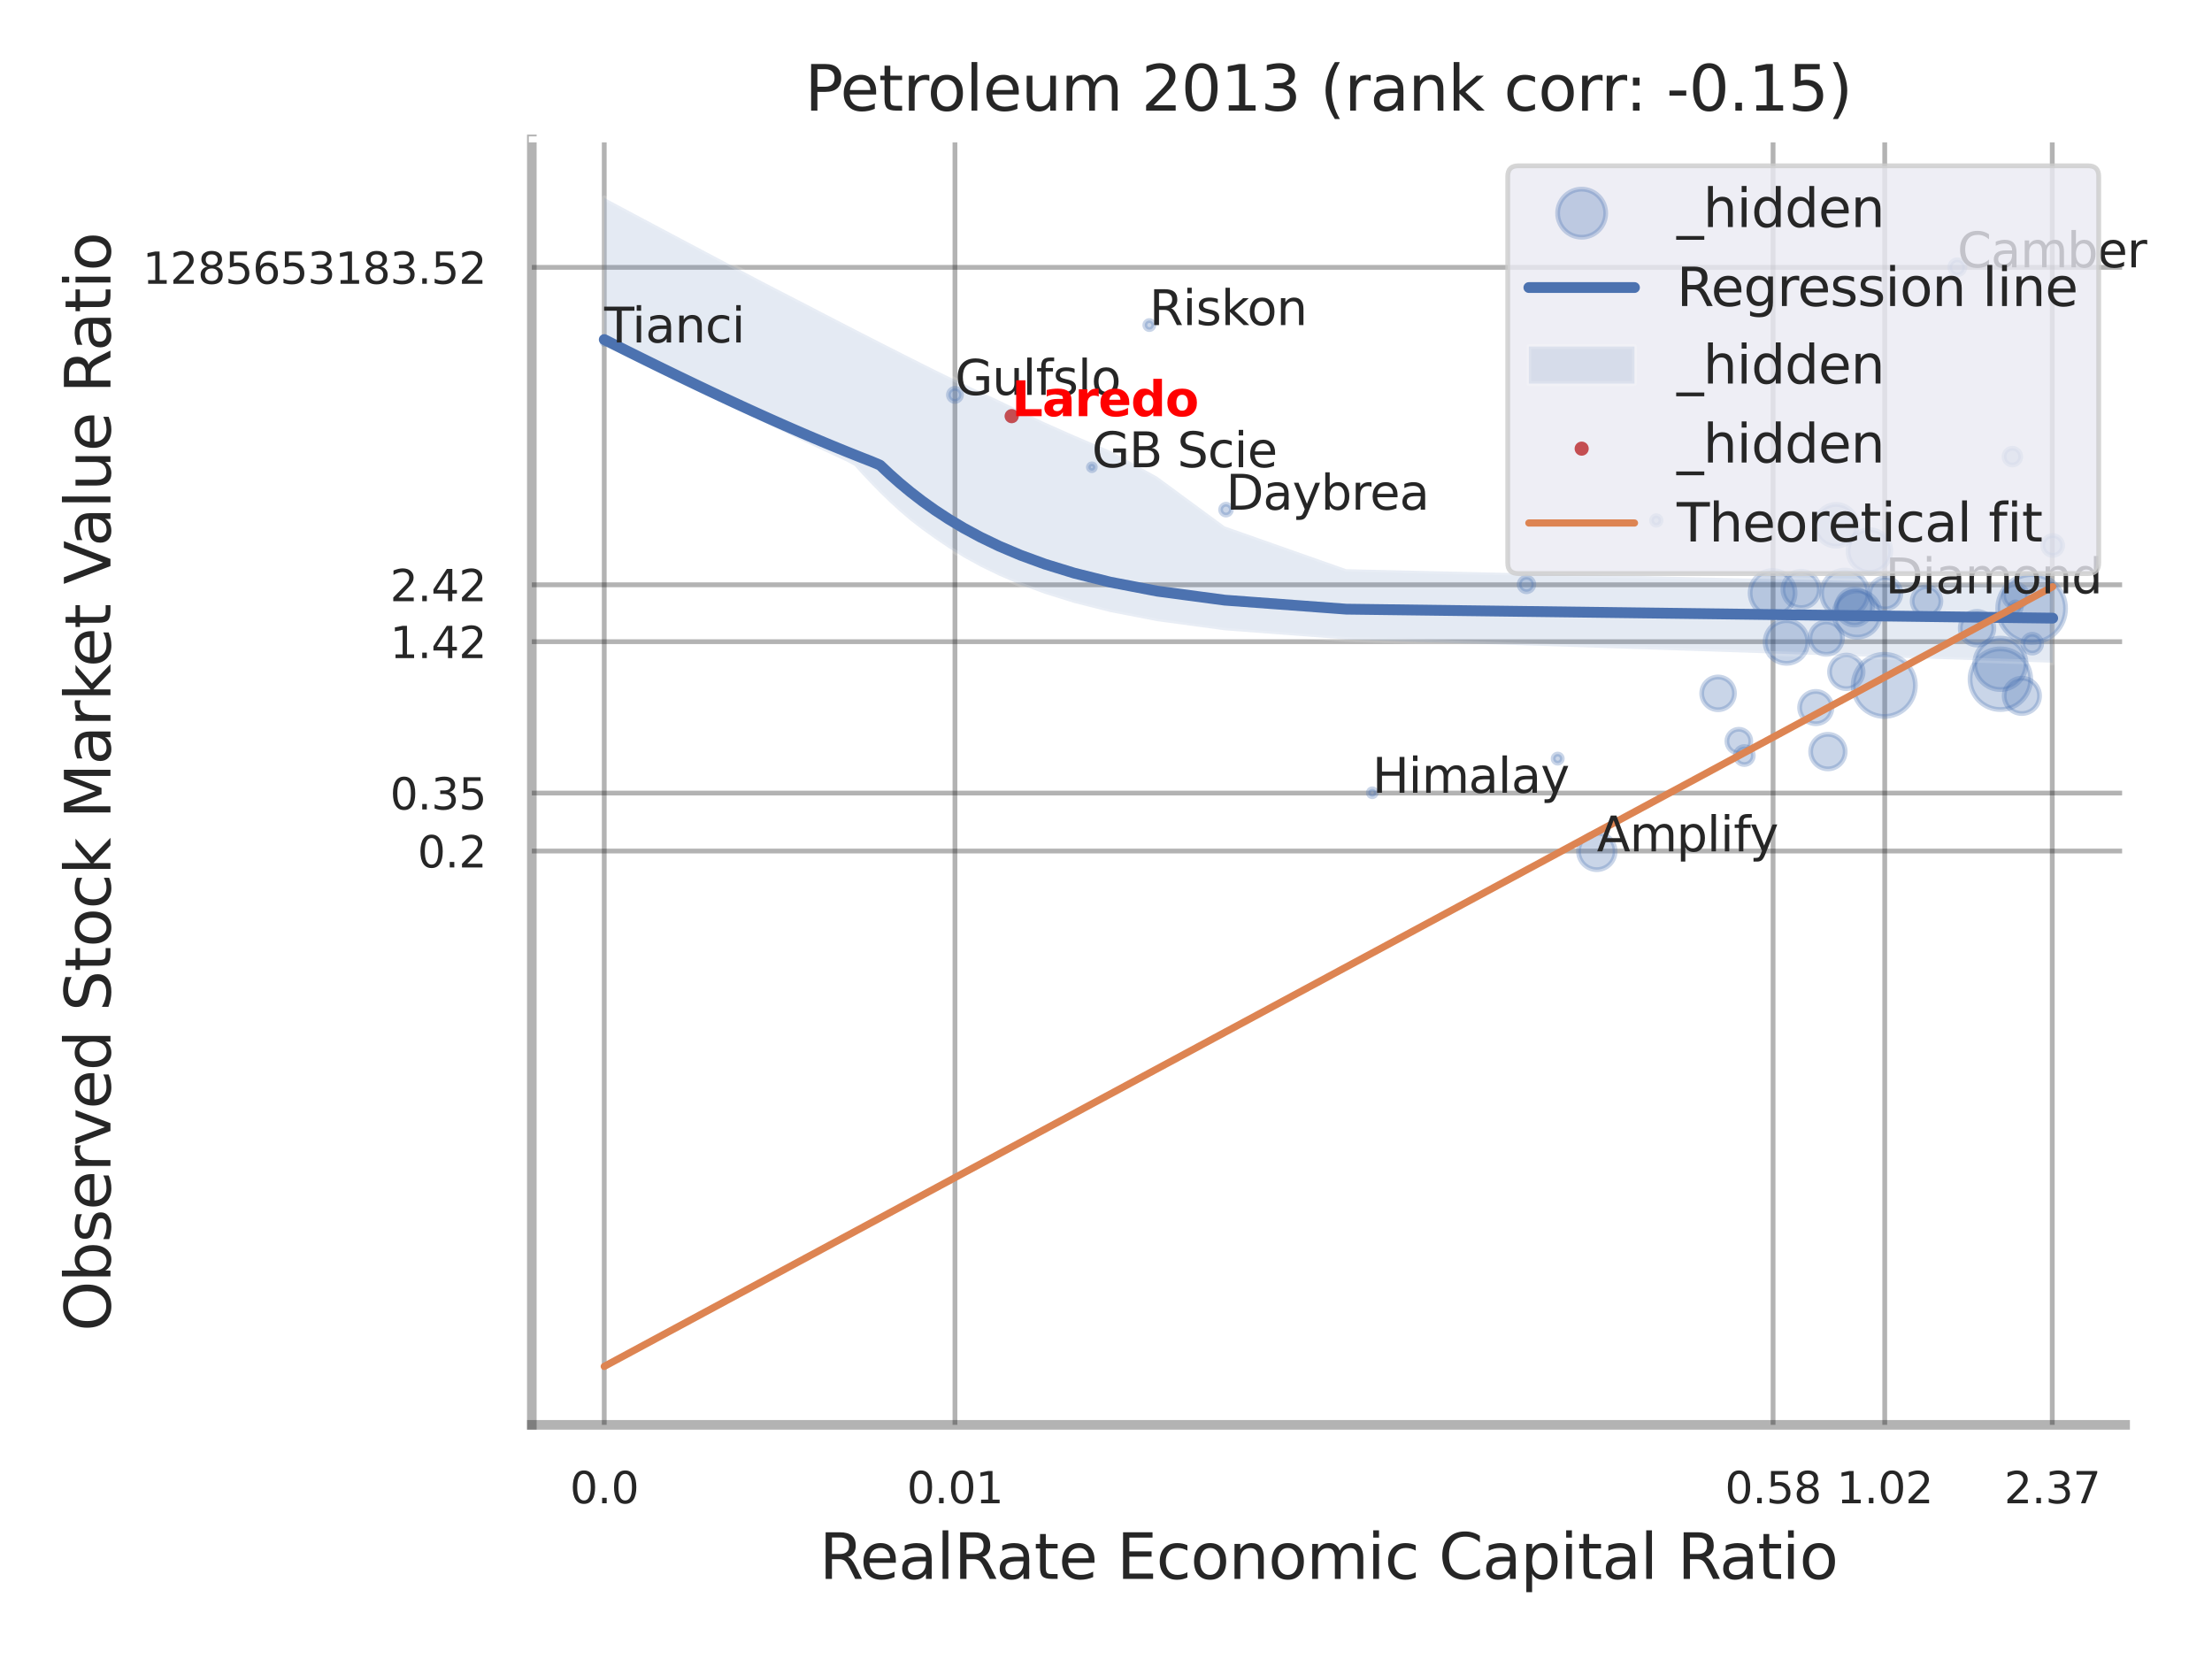 <?xml version="1.0" encoding="utf-8" standalone="no"?>
<!DOCTYPE svg PUBLIC "-//W3C//DTD SVG 1.1//EN"
  "http://www.w3.org/Graphics/SVG/1.1/DTD/svg11.dtd">
<svg xmlns:xlink="http://www.w3.org/1999/xlink" width="460.8pt" height="345.6pt" viewBox="0 0 460.8 345.6" xmlns="http://www.w3.org/2000/svg" version="1.1">
 <defs>
  <style type="text/css">*{stroke-linejoin: round; stroke-linecap: butt}</style>
 </defs>
 <g id="figure_1">
  <g id="patch_1">
   <path d="M 0 345.6 
L 460.8 345.6 
L 460.8 0 
L 0 0 
z
" style="fill: #ffffff"/>
  </g>
  <g id="axes_1">
   <g id="patch_2">
    <path d="M 110.79 296.82 
L 442.7 296.82 
L 442.7 29.04 
L 110.79 29.04 
z
" style="fill: #ffffff"/>
   </g>
   <g id="matplotlib.axis_1">
    <g id="xtick_1">
     <g id="line2d_1">
      <path d="M 125.877 296.82 
L 125.877 29.04 
" clip-path="url(#pf7501b5e5c)" style="fill: none; stroke: #000000; stroke-opacity: 0.3; stroke-linecap: round"/>
     </g>
     <g id="text_1">
      <!-- 0.0 -->
      <g style="fill: #262626" transform="translate(118.72 313.159) scale(0.09 -0.09)">
       <defs>
        <path id="DejaVuSans-30" d="M 2034 4250 
Q 1547 4250 1301 3770 
Q 1056 3291 1056 2328 
Q 1056 1369 1301 889 
Q 1547 409 2034 409 
Q 2525 409 2770 889 
Q 3016 1369 3016 2328 
Q 3016 3291 2770 3770 
Q 2525 4250 2034 4250 
z
M 2034 4750 
Q 2819 4750 3233 4129 
Q 3647 3509 3647 2328 
Q 3647 1150 3233 529 
Q 2819 -91 2034 -91 
Q 1250 -91 836 529 
Q 422 1150 422 2328 
Q 422 3509 836 4129 
Q 1250 4750 2034 4750 
z
" transform="scale(0.016)"/>
        <path id="DejaVuSans-2e" d="M 684 794 
L 1344 794 
L 1344 0 
L 684 0 
L 684 794 
z
" transform="scale(0.016)"/>
       </defs>
       <use xlink:href="#DejaVuSans-30"/>
       <use xlink:href="#DejaVuSans-2e" transform="translate(63.623 0)"/>
       <use xlink:href="#DejaVuSans-30" transform="translate(95.41 0)"/>
      </g>
     </g>
    </g>
    <g id="xtick_2">
     <g id="line2d_2">
      <path d="M 198.934 296.82 
L 198.934 29.04 
" clip-path="url(#pf7501b5e5c)" style="fill: none; stroke: #000000; stroke-opacity: 0.3; stroke-linecap: round"/>
     </g>
     <g id="text_2">
      <!-- 0.01 -->
      <g style="fill: #262626" transform="translate(188.915 313.159) scale(0.09 -0.09)">
       <defs>
        <path id="DejaVuSans-31" d="M 794 531 
L 1825 531 
L 1825 4091 
L 703 3866 
L 703 4441 
L 1819 4666 
L 2450 4666 
L 2450 531 
L 3481 531 
L 3481 0 
L 794 0 
L 794 531 
z
" transform="scale(0.016)"/>
       </defs>
       <use xlink:href="#DejaVuSans-30"/>
       <use xlink:href="#DejaVuSans-2e" transform="translate(63.623 0)"/>
       <use xlink:href="#DejaVuSans-30" transform="translate(95.41 0)"/>
       <use xlink:href="#DejaVuSans-31" transform="translate(159.033 0)"/>
      </g>
     </g>
    </g>
    <g id="xtick_3">
     <g id="line2d_3">
      <path d="M 369.363 296.82 
L 369.363 29.04 
" clip-path="url(#pf7501b5e5c)" style="fill: none; stroke: #000000; stroke-opacity: 0.3; stroke-linecap: round"/>
     </g>
     <g id="text_3">
      <!-- 0.58 -->
      <g style="fill: #262626" transform="translate(359.344 313.159) scale(0.09 -0.09)">
       <defs>
        <path id="DejaVuSans-35" d="M 691 4666 
L 3169 4666 
L 3169 4134 
L 1269 4134 
L 1269 2991 
Q 1406 3038 1543 3061 
Q 1681 3084 1819 3084 
Q 2600 3084 3056 2656 
Q 3513 2228 3513 1497 
Q 3513 744 3044 326 
Q 2575 -91 1722 -91 
Q 1428 -91 1123 -41 
Q 819 9 494 109 
L 494 744 
Q 775 591 1075 516 
Q 1375 441 1709 441 
Q 2250 441 2565 725 
Q 2881 1009 2881 1497 
Q 2881 1984 2565 2268 
Q 2250 2553 1709 2553 
Q 1456 2553 1204 2497 
Q 953 2441 691 2322 
L 691 4666 
z
" transform="scale(0.016)"/>
        <path id="DejaVuSans-38" d="M 2034 2216 
Q 1584 2216 1326 1975 
Q 1069 1734 1069 1313 
Q 1069 891 1326 650 
Q 1584 409 2034 409 
Q 2484 409 2743 651 
Q 3003 894 3003 1313 
Q 3003 1734 2745 1975 
Q 2488 2216 2034 2216 
z
M 1403 2484 
Q 997 2584 770 2862 
Q 544 3141 544 3541 
Q 544 4100 942 4425 
Q 1341 4750 2034 4750 
Q 2731 4750 3128 4425 
Q 3525 4100 3525 3541 
Q 3525 3141 3298 2862 
Q 3072 2584 2669 2484 
Q 3125 2378 3379 2068 
Q 3634 1759 3634 1313 
Q 3634 634 3220 271 
Q 2806 -91 2034 -91 
Q 1263 -91 848 271 
Q 434 634 434 1313 
Q 434 1759 690 2068 
Q 947 2378 1403 2484 
z
M 1172 3481 
Q 1172 3119 1398 2916 
Q 1625 2713 2034 2713 
Q 2441 2713 2670 2916 
Q 2900 3119 2900 3481 
Q 2900 3844 2670 4047 
Q 2441 4250 2034 4250 
Q 1625 4250 1398 4047 
Q 1172 3844 1172 3481 
z
" transform="scale(0.016)"/>
       </defs>
       <use xlink:href="#DejaVuSans-30"/>
       <use xlink:href="#DejaVuSans-2e" transform="translate(63.623 0)"/>
       <use xlink:href="#DejaVuSans-35" transform="translate(95.41 0)"/>
       <use xlink:href="#DejaVuSans-38" transform="translate(159.033 0)"/>
      </g>
     </g>
    </g>
    <g id="xtick_4">
     <g id="line2d_4">
      <path d="M 392.627 296.82 
L 392.627 29.04 
" clip-path="url(#pf7501b5e5c)" style="fill: none; stroke: #000000; stroke-opacity: 0.3; stroke-linecap: round"/>
     </g>
     <g id="text_4">
      <!-- 1.02 -->
      <g style="fill: #262626" transform="translate(382.608 313.159) scale(0.09 -0.09)">
       <defs>
        <path id="DejaVuSans-32" d="M 1228 531 
L 3431 531 
L 3431 0 
L 469 0 
L 469 531 
Q 828 903 1448 1529 
Q 2069 2156 2228 2338 
Q 2531 2678 2651 2914 
Q 2772 3150 2772 3378 
Q 2772 3750 2511 3984 
Q 2250 4219 1831 4219 
Q 1534 4219 1204 4116 
Q 875 4013 500 3803 
L 500 4441 
Q 881 4594 1212 4672 
Q 1544 4750 1819 4750 
Q 2544 4750 2975 4387 
Q 3406 4025 3406 3419 
Q 3406 3131 3298 2873 
Q 3191 2616 2906 2266 
Q 2828 2175 2409 1742 
Q 1991 1309 1228 531 
z
" transform="scale(0.016)"/>
       </defs>
       <use xlink:href="#DejaVuSans-31"/>
       <use xlink:href="#DejaVuSans-2e" transform="translate(63.623 0)"/>
       <use xlink:href="#DejaVuSans-30" transform="translate(95.41 0)"/>
       <use xlink:href="#DejaVuSans-32" transform="translate(159.033 0)"/>
      </g>
     </g>
    </g>
    <g id="xtick_5">
     <g id="line2d_5">
      <path d="M 427.523 296.82 
L 427.523 29.04 
" clip-path="url(#pf7501b5e5c)" style="fill: none; stroke: #000000; stroke-opacity: 0.3; stroke-linecap: round"/>
     </g>
     <g id="text_5">
      <!-- 2.37 -->
      <g style="fill: #262626" transform="translate(417.504 313.159) scale(0.09 -0.09)">
       <defs>
        <path id="DejaVuSans-33" d="M 2597 2516 
Q 3050 2419 3304 2112 
Q 3559 1806 3559 1356 
Q 3559 666 3084 287 
Q 2609 -91 1734 -91 
Q 1441 -91 1130 -33 
Q 819 25 488 141 
L 488 750 
Q 750 597 1062 519 
Q 1375 441 1716 441 
Q 2309 441 2620 675 
Q 2931 909 2931 1356 
Q 2931 1769 2642 2001 
Q 2353 2234 1838 2234 
L 1294 2234 
L 1294 2753 
L 1863 2753 
Q 2328 2753 2575 2939 
Q 2822 3125 2822 3475 
Q 2822 3834 2567 4026 
Q 2313 4219 1838 4219 
Q 1578 4219 1281 4162 
Q 984 4106 628 3988 
L 628 4550 
Q 988 4650 1302 4700 
Q 1616 4750 1894 4750 
Q 2613 4750 3031 4423 
Q 3450 4097 3450 3541 
Q 3450 3153 3228 2886 
Q 3006 2619 2597 2516 
z
" transform="scale(0.016)"/>
        <path id="DejaVuSans-37" d="M 525 4666 
L 3525 4666 
L 3525 4397 
L 1831 0 
L 1172 0 
L 2766 4134 
L 525 4134 
L 525 4666 
z
" transform="scale(0.016)"/>
       </defs>
       <use xlink:href="#DejaVuSans-32"/>
       <use xlink:href="#DejaVuSans-2e" transform="translate(63.623 0)"/>
       <use xlink:href="#DejaVuSans-33" transform="translate(95.41 0)"/>
       <use xlink:href="#DejaVuSans-37" transform="translate(159.033 0)"/>
      </g>
     </g>
    </g>
    <g id="xtick_6"/>
    <g id="xtick_7"/>
    <g id="xtick_8"/>
    <g id="xtick_9"/>
    <g id="text_6">
     <!-- RealRate Economic Capital Ratio -->
     <g style="fill: #262626" transform="translate(170.691 328.908) scale(0.13 -0.13)">
      <defs>
       <path id="DejaVuSans-52" d="M 2841 2188 
Q 3044 2119 3236 1894 
Q 3428 1669 3622 1275 
L 4263 0 
L 3584 0 
L 2988 1197 
Q 2756 1666 2539 1819 
Q 2322 1972 1947 1972 
L 1259 1972 
L 1259 0 
L 628 0 
L 628 4666 
L 2053 4666 
Q 2853 4666 3247 4331 
Q 3641 3997 3641 3322 
Q 3641 2881 3436 2590 
Q 3231 2300 2841 2188 
z
M 1259 4147 
L 1259 2491 
L 2053 2491 
Q 2509 2491 2742 2702 
Q 2975 2913 2975 3322 
Q 2975 3731 2742 3939 
Q 2509 4147 2053 4147 
L 1259 4147 
z
" transform="scale(0.016)"/>
       <path id="DejaVuSans-65" d="M 3597 1894 
L 3597 1613 
L 953 1613 
Q 991 1019 1311 708 
Q 1631 397 2203 397 
Q 2534 397 2845 478 
Q 3156 559 3463 722 
L 3463 178 
Q 3153 47 2828 -22 
Q 2503 -91 2169 -91 
Q 1331 -91 842 396 
Q 353 884 353 1716 
Q 353 2575 817 3079 
Q 1281 3584 2069 3584 
Q 2775 3584 3186 3129 
Q 3597 2675 3597 1894 
z
M 3022 2063 
Q 3016 2534 2758 2815 
Q 2500 3097 2075 3097 
Q 1594 3097 1305 2825 
Q 1016 2553 972 2059 
L 3022 2063 
z
" transform="scale(0.016)"/>
       <path id="DejaVuSans-61" d="M 2194 1759 
Q 1497 1759 1228 1600 
Q 959 1441 959 1056 
Q 959 750 1161 570 
Q 1363 391 1709 391 
Q 2188 391 2477 730 
Q 2766 1069 2766 1631 
L 2766 1759 
L 2194 1759 
z
M 3341 1997 
L 3341 0 
L 2766 0 
L 2766 531 
Q 2569 213 2275 61 
Q 1981 -91 1556 -91 
Q 1019 -91 701 211 
Q 384 513 384 1019 
Q 384 1609 779 1909 
Q 1175 2209 1959 2209 
L 2766 2209 
L 2766 2266 
Q 2766 2663 2505 2880 
Q 2244 3097 1772 3097 
Q 1472 3097 1187 3025 
Q 903 2953 641 2809 
L 641 3341 
Q 956 3463 1253 3523 
Q 1550 3584 1831 3584 
Q 2591 3584 2966 3190 
Q 3341 2797 3341 1997 
z
" transform="scale(0.016)"/>
       <path id="DejaVuSans-6c" d="M 603 4863 
L 1178 4863 
L 1178 0 
L 603 0 
L 603 4863 
z
" transform="scale(0.016)"/>
       <path id="DejaVuSans-74" d="M 1172 4494 
L 1172 3500 
L 2356 3500 
L 2356 3053 
L 1172 3053 
L 1172 1153 
Q 1172 725 1289 603 
Q 1406 481 1766 481 
L 2356 481 
L 2356 0 
L 1766 0 
Q 1100 0 847 248 
Q 594 497 594 1153 
L 594 3053 
L 172 3053 
L 172 3500 
L 594 3500 
L 594 4494 
L 1172 4494 
z
" transform="scale(0.016)"/>
       <path id="DejaVuSans-20" transform="scale(0.016)"/>
       <path id="DejaVuSans-45" d="M 628 4666 
L 3578 4666 
L 3578 4134 
L 1259 4134 
L 1259 2753 
L 3481 2753 
L 3481 2222 
L 1259 2222 
L 1259 531 
L 3634 531 
L 3634 0 
L 628 0 
L 628 4666 
z
" transform="scale(0.016)"/>
       <path id="DejaVuSans-63" d="M 3122 3366 
L 3122 2828 
Q 2878 2963 2633 3030 
Q 2388 3097 2138 3097 
Q 1578 3097 1268 2742 
Q 959 2388 959 1747 
Q 959 1106 1268 751 
Q 1578 397 2138 397 
Q 2388 397 2633 464 
Q 2878 531 3122 666 
L 3122 134 
Q 2881 22 2623 -34 
Q 2366 -91 2075 -91 
Q 1284 -91 818 406 
Q 353 903 353 1747 
Q 353 2603 823 3093 
Q 1294 3584 2113 3584 
Q 2378 3584 2631 3529 
Q 2884 3475 3122 3366 
z
" transform="scale(0.016)"/>
       <path id="DejaVuSans-6f" d="M 1959 3097 
Q 1497 3097 1228 2736 
Q 959 2375 959 1747 
Q 959 1119 1226 758 
Q 1494 397 1959 397 
Q 2419 397 2687 759 
Q 2956 1122 2956 1747 
Q 2956 2369 2687 2733 
Q 2419 3097 1959 3097 
z
M 1959 3584 
Q 2709 3584 3137 3096 
Q 3566 2609 3566 1747 
Q 3566 888 3137 398 
Q 2709 -91 1959 -91 
Q 1206 -91 779 398 
Q 353 888 353 1747 
Q 353 2609 779 3096 
Q 1206 3584 1959 3584 
z
" transform="scale(0.016)"/>
       <path id="DejaVuSans-6e" d="M 3513 2113 
L 3513 0 
L 2938 0 
L 2938 2094 
Q 2938 2591 2744 2837 
Q 2550 3084 2163 3084 
Q 1697 3084 1428 2787 
Q 1159 2491 1159 1978 
L 1159 0 
L 581 0 
L 581 3500 
L 1159 3500 
L 1159 2956 
Q 1366 3272 1645 3428 
Q 1925 3584 2291 3584 
Q 2894 3584 3203 3211 
Q 3513 2838 3513 2113 
z
" transform="scale(0.016)"/>
       <path id="DejaVuSans-6d" d="M 3328 2828 
Q 3544 3216 3844 3400 
Q 4144 3584 4550 3584 
Q 5097 3584 5394 3201 
Q 5691 2819 5691 2113 
L 5691 0 
L 5113 0 
L 5113 2094 
Q 5113 2597 4934 2840 
Q 4756 3084 4391 3084 
Q 3944 3084 3684 2787 
Q 3425 2491 3425 1978 
L 3425 0 
L 2847 0 
L 2847 2094 
Q 2847 2600 2669 2842 
Q 2491 3084 2119 3084 
Q 1678 3084 1418 2786 
Q 1159 2488 1159 1978 
L 1159 0 
L 581 0 
L 581 3500 
L 1159 3500 
L 1159 2956 
Q 1356 3278 1631 3431 
Q 1906 3584 2284 3584 
Q 2666 3584 2933 3390 
Q 3200 3197 3328 2828 
z
" transform="scale(0.016)"/>
       <path id="DejaVuSans-69" d="M 603 3500 
L 1178 3500 
L 1178 0 
L 603 0 
L 603 3500 
z
M 603 4863 
L 1178 4863 
L 1178 4134 
L 603 4134 
L 603 4863 
z
" transform="scale(0.016)"/>
       <path id="DejaVuSans-43" d="M 4122 4306 
L 4122 3641 
Q 3803 3938 3442 4084 
Q 3081 4231 2675 4231 
Q 1875 4231 1450 3742 
Q 1025 3253 1025 2328 
Q 1025 1406 1450 917 
Q 1875 428 2675 428 
Q 3081 428 3442 575 
Q 3803 722 4122 1019 
L 4122 359 
Q 3791 134 3420 21 
Q 3050 -91 2638 -91 
Q 1578 -91 968 557 
Q 359 1206 359 2328 
Q 359 3453 968 4101 
Q 1578 4750 2638 4750 
Q 3056 4750 3426 4639 
Q 3797 4528 4122 4306 
z
" transform="scale(0.016)"/>
       <path id="DejaVuSans-70" d="M 1159 525 
L 1159 -1331 
L 581 -1331 
L 581 3500 
L 1159 3500 
L 1159 2969 
Q 1341 3281 1617 3432 
Q 1894 3584 2278 3584 
Q 2916 3584 3314 3078 
Q 3713 2572 3713 1747 
Q 3713 922 3314 415 
Q 2916 -91 2278 -91 
Q 1894 -91 1617 61 
Q 1341 213 1159 525 
z
M 3116 1747 
Q 3116 2381 2855 2742 
Q 2594 3103 2138 3103 
Q 1681 3103 1420 2742 
Q 1159 2381 1159 1747 
Q 1159 1113 1420 752 
Q 1681 391 2138 391 
Q 2594 391 2855 752 
Q 3116 1113 3116 1747 
z
" transform="scale(0.016)"/>
      </defs>
      <use xlink:href="#DejaVuSans-52"/>
      <use xlink:href="#DejaVuSans-65" transform="translate(64.982 0)"/>
      <use xlink:href="#DejaVuSans-61" transform="translate(126.506 0)"/>
      <use xlink:href="#DejaVuSans-6c" transform="translate(187.785 0)"/>
      <use xlink:href="#DejaVuSans-52" transform="translate(215.568 0)"/>
      <use xlink:href="#DejaVuSans-61" transform="translate(282.801 0)"/>
      <use xlink:href="#DejaVuSans-74" transform="translate(344.08 0)"/>
      <use xlink:href="#DejaVuSans-65" transform="translate(383.289 0)"/>
      <use xlink:href="#DejaVuSans-20" transform="translate(444.812 0)"/>
      <use xlink:href="#DejaVuSans-45" transform="translate(476.6 0)"/>
      <use xlink:href="#DejaVuSans-63" transform="translate(539.783 0)"/>
      <use xlink:href="#DejaVuSans-6f" transform="translate(594.764 0)"/>
      <use xlink:href="#DejaVuSans-6e" transform="translate(655.945 0)"/>
      <use xlink:href="#DejaVuSans-6f" transform="translate(719.324 0)"/>
      <use xlink:href="#DejaVuSans-6d" transform="translate(780.506 0)"/>
      <use xlink:href="#DejaVuSans-69" transform="translate(877.918 0)"/>
      <use xlink:href="#DejaVuSans-63" transform="translate(905.701 0)"/>
      <use xlink:href="#DejaVuSans-20" transform="translate(960.682 0)"/>
      <use xlink:href="#DejaVuSans-43" transform="translate(992.469 0)"/>
      <use xlink:href="#DejaVuSans-61" transform="translate(1062.293 0)"/>
      <use xlink:href="#DejaVuSans-70" transform="translate(1123.572 0)"/>
      <use xlink:href="#DejaVuSans-69" transform="translate(1187.049 0)"/>
      <use xlink:href="#DejaVuSans-74" transform="translate(1214.832 0)"/>
      <use xlink:href="#DejaVuSans-61" transform="translate(1254.041 0)"/>
      <use xlink:href="#DejaVuSans-6c" transform="translate(1315.32 0)"/>
      <use xlink:href="#DejaVuSans-20" transform="translate(1343.104 0)"/>
      <use xlink:href="#DejaVuSans-52" transform="translate(1374.891 0)"/>
      <use xlink:href="#DejaVuSans-61" transform="translate(1442.123 0)"/>
      <use xlink:href="#DejaVuSans-74" transform="translate(1503.402 0)"/>
      <use xlink:href="#DejaVuSans-69" transform="translate(1542.611 0)"/>
      <use xlink:href="#DejaVuSans-6f" transform="translate(1570.395 0)"/>
     </g>
    </g>
   </g>
   <g id="matplotlib.axis_2">
    <g id="ytick_1">
     <g id="line2d_6">
      <path d="M 110.79 177.282 
L 442.7 177.282 
" clip-path="url(#pf7501b5e5c)" style="fill: none; stroke: #000000; stroke-opacity: 0.3; stroke-linecap: round"/>
     </g>
     <g id="text_7">
      <!-- 0.2 -->
      <g style="fill: #262626" transform="translate(86.977 180.701) scale(0.09 -0.09)">
       <use xlink:href="#DejaVuSans-30"/>
       <use xlink:href="#DejaVuSans-2e" transform="translate(63.623 0)"/>
       <use xlink:href="#DejaVuSans-32" transform="translate(95.41 0)"/>
      </g>
     </g>
    </g>
    <g id="ytick_2">
     <g id="line2d_7">
      <path d="M 110.79 165.206 
L 442.7 165.206 
" clip-path="url(#pf7501b5e5c)" style="fill: none; stroke: #000000; stroke-opacity: 0.3; stroke-linecap: round"/>
     </g>
     <g id="text_8">
      <!-- 0.35 -->
      <g style="fill: #262626" transform="translate(81.251 168.625) scale(0.09 -0.09)">
       <use xlink:href="#DejaVuSans-30"/>
       <use xlink:href="#DejaVuSans-2e" transform="translate(63.623 0)"/>
       <use xlink:href="#DejaVuSans-33" transform="translate(95.41 0)"/>
       <use xlink:href="#DejaVuSans-35" transform="translate(159.033 0)"/>
      </g>
     </g>
    </g>
    <g id="ytick_3">
     <g id="line2d_8">
      <path d="M 110.79 133.675 
L 442.7 133.675 
" clip-path="url(#pf7501b5e5c)" style="fill: none; stroke: #000000; stroke-opacity: 0.3; stroke-linecap: round"/>
     </g>
     <g id="text_9">
      <!-- 1.42 -->
      <g style="fill: #262626" transform="translate(81.251 137.094) scale(0.09 -0.09)">
       <defs>
        <path id="DejaVuSans-34" d="M 2419 4116 
L 825 1625 
L 2419 1625 
L 2419 4116 
z
M 2253 4666 
L 3047 4666 
L 3047 1625 
L 3713 1625 
L 3713 1100 
L 3047 1100 
L 3047 0 
L 2419 0 
L 2419 1100 
L 313 1100 
L 313 1709 
L 2253 4666 
z
" transform="scale(0.016)"/>
       </defs>
       <use xlink:href="#DejaVuSans-31"/>
       <use xlink:href="#DejaVuSans-2e" transform="translate(63.623 0)"/>
       <use xlink:href="#DejaVuSans-34" transform="translate(95.41 0)"/>
       <use xlink:href="#DejaVuSans-32" transform="translate(159.033 0)"/>
      </g>
     </g>
    </g>
    <g id="ytick_4">
     <g id="line2d_9">
      <path d="M 110.79 121.822 
L 442.7 121.822 
" clip-path="url(#pf7501b5e5c)" style="fill: none; stroke: #000000; stroke-opacity: 0.3; stroke-linecap: round"/>
     </g>
     <g id="text_10">
      <!-- 2.42 -->
      <g style="fill: #262626" transform="translate(81.251 125.242) scale(0.09 -0.09)">
       <use xlink:href="#DejaVuSans-32"/>
       <use xlink:href="#DejaVuSans-2e" transform="translate(63.623 0)"/>
       <use xlink:href="#DejaVuSans-34" transform="translate(95.41 0)"/>
       <use xlink:href="#DejaVuSans-32" transform="translate(159.033 0)"/>
      </g>
     </g>
    </g>
    <g id="ytick_5">
     <g id="line2d_10">
      <path d="M 110.79 55.695 
L 442.7 55.695 
" clip-path="url(#pf7501b5e5c)" style="fill: none; stroke: #000000; stroke-opacity: 0.3; stroke-linecap: round"/>
     </g>
     <g id="text_11">
      <!-- 1285653183.52 -->
      <g style="fill: #262626" transform="translate(29.715 59.114) scale(0.09 -0.09)">
       <defs>
        <path id="DejaVuSans-36" d="M 2113 2584 
Q 1688 2584 1439 2293 
Q 1191 2003 1191 1497 
Q 1191 994 1439 701 
Q 1688 409 2113 409 
Q 2538 409 2786 701 
Q 3034 994 3034 1497 
Q 3034 2003 2786 2293 
Q 2538 2584 2113 2584 
z
M 3366 4563 
L 3366 3988 
Q 3128 4100 2886 4159 
Q 2644 4219 2406 4219 
Q 1781 4219 1451 3797 
Q 1122 3375 1075 2522 
Q 1259 2794 1537 2939 
Q 1816 3084 2150 3084 
Q 2853 3084 3261 2657 
Q 3669 2231 3669 1497 
Q 3669 778 3244 343 
Q 2819 -91 2113 -91 
Q 1303 -91 875 529 
Q 447 1150 447 2328 
Q 447 3434 972 4092 
Q 1497 4750 2381 4750 
Q 2619 4750 2861 4703 
Q 3103 4656 3366 4563 
z
" transform="scale(0.016)"/>
       </defs>
       <use xlink:href="#DejaVuSans-31"/>
       <use xlink:href="#DejaVuSans-32" transform="translate(63.623 0)"/>
       <use xlink:href="#DejaVuSans-38" transform="translate(127.246 0)"/>
       <use xlink:href="#DejaVuSans-35" transform="translate(190.869 0)"/>
       <use xlink:href="#DejaVuSans-36" transform="translate(254.492 0)"/>
       <use xlink:href="#DejaVuSans-35" transform="translate(318.115 0)"/>
       <use xlink:href="#DejaVuSans-33" transform="translate(381.738 0)"/>
       <use xlink:href="#DejaVuSans-31" transform="translate(445.361 0)"/>
       <use xlink:href="#DejaVuSans-38" transform="translate(508.984 0)"/>
       <use xlink:href="#DejaVuSans-33" transform="translate(572.607 0)"/>
       <use xlink:href="#DejaVuSans-2e" transform="translate(636.23 0)"/>
       <use xlink:href="#DejaVuSans-35" transform="translate(668.018 0)"/>
       <use xlink:href="#DejaVuSans-32" transform="translate(731.641 0)"/>
      </g>
     </g>
    </g>
    <g id="ytick_6"/>
    <g id="ytick_7"/>
    <g id="ytick_8"/>
    <g id="ytick_9"/>
    <g id="ytick_10"/>
    <g id="ytick_11"/>
    <g id="ytick_12"/>
    <g id="text_12">
     <!-- Observed Stock Market Value Ratio -->
     <g style="fill: #262626" transform="translate(23.011 277.332) rotate(-90) scale(0.13 -0.13)">
      <defs>
       <path id="DejaVuSans-4f" d="M 2522 4238 
Q 1834 4238 1429 3725 
Q 1025 3213 1025 2328 
Q 1025 1447 1429 934 
Q 1834 422 2522 422 
Q 3209 422 3611 934 
Q 4013 1447 4013 2328 
Q 4013 3213 3611 3725 
Q 3209 4238 2522 4238 
z
M 2522 4750 
Q 3503 4750 4090 4092 
Q 4678 3434 4678 2328 
Q 4678 1225 4090 567 
Q 3503 -91 2522 -91 
Q 1538 -91 948 565 
Q 359 1222 359 2328 
Q 359 3434 948 4092 
Q 1538 4750 2522 4750 
z
" transform="scale(0.016)"/>
       <path id="DejaVuSans-62" d="M 3116 1747 
Q 3116 2381 2855 2742 
Q 2594 3103 2138 3103 
Q 1681 3103 1420 2742 
Q 1159 2381 1159 1747 
Q 1159 1113 1420 752 
Q 1681 391 2138 391 
Q 2594 391 2855 752 
Q 3116 1113 3116 1747 
z
M 1159 2969 
Q 1341 3281 1617 3432 
Q 1894 3584 2278 3584 
Q 2916 3584 3314 3078 
Q 3713 2572 3713 1747 
Q 3713 922 3314 415 
Q 2916 -91 2278 -91 
Q 1894 -91 1617 61 
Q 1341 213 1159 525 
L 1159 0 
L 581 0 
L 581 4863 
L 1159 4863 
L 1159 2969 
z
" transform="scale(0.016)"/>
       <path id="DejaVuSans-73" d="M 2834 3397 
L 2834 2853 
Q 2591 2978 2328 3040 
Q 2066 3103 1784 3103 
Q 1356 3103 1142 2972 
Q 928 2841 928 2578 
Q 928 2378 1081 2264 
Q 1234 2150 1697 2047 
L 1894 2003 
Q 2506 1872 2764 1633 
Q 3022 1394 3022 966 
Q 3022 478 2636 193 
Q 2250 -91 1575 -91 
Q 1294 -91 989 -36 
Q 684 19 347 128 
L 347 722 
Q 666 556 975 473 
Q 1284 391 1588 391 
Q 1994 391 2212 530 
Q 2431 669 2431 922 
Q 2431 1156 2273 1281 
Q 2116 1406 1581 1522 
L 1381 1569 
Q 847 1681 609 1914 
Q 372 2147 372 2553 
Q 372 3047 722 3315 
Q 1072 3584 1716 3584 
Q 2034 3584 2315 3537 
Q 2597 3491 2834 3397 
z
" transform="scale(0.016)"/>
       <path id="DejaVuSans-72" d="M 2631 2963 
Q 2534 3019 2420 3045 
Q 2306 3072 2169 3072 
Q 1681 3072 1420 2755 
Q 1159 2438 1159 1844 
L 1159 0 
L 581 0 
L 581 3500 
L 1159 3500 
L 1159 2956 
Q 1341 3275 1631 3429 
Q 1922 3584 2338 3584 
Q 2397 3584 2469 3576 
Q 2541 3569 2628 3553 
L 2631 2963 
z
" transform="scale(0.016)"/>
       <path id="DejaVuSans-76" d="M 191 3500 
L 800 3500 
L 1894 563 
L 2988 3500 
L 3597 3500 
L 2284 0 
L 1503 0 
L 191 3500 
z
" transform="scale(0.016)"/>
       <path id="DejaVuSans-64" d="M 2906 2969 
L 2906 4863 
L 3481 4863 
L 3481 0 
L 2906 0 
L 2906 525 
Q 2725 213 2448 61 
Q 2172 -91 1784 -91 
Q 1150 -91 751 415 
Q 353 922 353 1747 
Q 353 2572 751 3078 
Q 1150 3584 1784 3584 
Q 2172 3584 2448 3432 
Q 2725 3281 2906 2969 
z
M 947 1747 
Q 947 1113 1208 752 
Q 1469 391 1925 391 
Q 2381 391 2643 752 
Q 2906 1113 2906 1747 
Q 2906 2381 2643 2742 
Q 2381 3103 1925 3103 
Q 1469 3103 1208 2742 
Q 947 2381 947 1747 
z
" transform="scale(0.016)"/>
       <path id="DejaVuSans-53" d="M 3425 4513 
L 3425 3897 
Q 3066 4069 2747 4153 
Q 2428 4238 2131 4238 
Q 1616 4238 1336 4038 
Q 1056 3838 1056 3469 
Q 1056 3159 1242 3001 
Q 1428 2844 1947 2747 
L 2328 2669 
Q 3034 2534 3370 2195 
Q 3706 1856 3706 1288 
Q 3706 609 3251 259 
Q 2797 -91 1919 -91 
Q 1588 -91 1214 -16 
Q 841 59 441 206 
L 441 856 
Q 825 641 1194 531 
Q 1563 422 1919 422 
Q 2459 422 2753 634 
Q 3047 847 3047 1241 
Q 3047 1584 2836 1778 
Q 2625 1972 2144 2069 
L 1759 2144 
Q 1053 2284 737 2584 
Q 422 2884 422 3419 
Q 422 4038 858 4394 
Q 1294 4750 2059 4750 
Q 2388 4750 2728 4690 
Q 3069 4631 3425 4513 
z
" transform="scale(0.016)"/>
       <path id="DejaVuSans-6b" d="M 581 4863 
L 1159 4863 
L 1159 1991 
L 2875 3500 
L 3609 3500 
L 1753 1863 
L 3688 0 
L 2938 0 
L 1159 1709 
L 1159 0 
L 581 0 
L 581 4863 
z
" transform="scale(0.016)"/>
       <path id="DejaVuSans-4d" d="M 628 4666 
L 1569 4666 
L 2759 1491 
L 3956 4666 
L 4897 4666 
L 4897 0 
L 4281 0 
L 4281 4097 
L 3078 897 
L 2444 897 
L 1241 4097 
L 1241 0 
L 628 0 
L 628 4666 
z
" transform="scale(0.016)"/>
       <path id="DejaVuSans-56" d="M 1831 0 
L 50 4666 
L 709 4666 
L 2188 738 
L 3669 4666 
L 4325 4666 
L 2547 0 
L 1831 0 
z
" transform="scale(0.016)"/>
       <path id="DejaVuSans-75" d="M 544 1381 
L 544 3500 
L 1119 3500 
L 1119 1403 
Q 1119 906 1312 657 
Q 1506 409 1894 409 
Q 2359 409 2629 706 
Q 2900 1003 2900 1516 
L 2900 3500 
L 3475 3500 
L 3475 0 
L 2900 0 
L 2900 538 
Q 2691 219 2414 64 
Q 2138 -91 1772 -91 
Q 1169 -91 856 284 
Q 544 659 544 1381 
z
M 1991 3584 
L 1991 3584 
z
" transform="scale(0.016)"/>
      </defs>
      <use xlink:href="#DejaVuSans-4f"/>
      <use xlink:href="#DejaVuSans-62" transform="translate(78.711 0)"/>
      <use xlink:href="#DejaVuSans-73" transform="translate(142.188 0)"/>
      <use xlink:href="#DejaVuSans-65" transform="translate(194.287 0)"/>
      <use xlink:href="#DejaVuSans-72" transform="translate(255.811 0)"/>
      <use xlink:href="#DejaVuSans-76" transform="translate(296.924 0)"/>
      <use xlink:href="#DejaVuSans-65" transform="translate(356.104 0)"/>
      <use xlink:href="#DejaVuSans-64" transform="translate(417.627 0)"/>
      <use xlink:href="#DejaVuSans-20" transform="translate(481.104 0)"/>
      <use xlink:href="#DejaVuSans-53" transform="translate(512.891 0)"/>
      <use xlink:href="#DejaVuSans-74" transform="translate(576.367 0)"/>
      <use xlink:href="#DejaVuSans-6f" transform="translate(615.576 0)"/>
      <use xlink:href="#DejaVuSans-63" transform="translate(676.758 0)"/>
      <use xlink:href="#DejaVuSans-6b" transform="translate(731.738 0)"/>
      <use xlink:href="#DejaVuSans-20" transform="translate(789.648 0)"/>
      <use xlink:href="#DejaVuSans-4d" transform="translate(821.436 0)"/>
      <use xlink:href="#DejaVuSans-61" transform="translate(907.715 0)"/>
      <use xlink:href="#DejaVuSans-72" transform="translate(968.994 0)"/>
      <use xlink:href="#DejaVuSans-6b" transform="translate(1010.107 0)"/>
      <use xlink:href="#DejaVuSans-65" transform="translate(1064.393 0)"/>
      <use xlink:href="#DejaVuSans-74" transform="translate(1125.916 0)"/>
      <use xlink:href="#DejaVuSans-20" transform="translate(1165.125 0)"/>
      <use xlink:href="#DejaVuSans-56" transform="translate(1196.912 0)"/>
      <use xlink:href="#DejaVuSans-61" transform="translate(1257.57 0)"/>
      <use xlink:href="#DejaVuSans-6c" transform="translate(1318.85 0)"/>
      <use xlink:href="#DejaVuSans-75" transform="translate(1346.633 0)"/>
      <use xlink:href="#DejaVuSans-65" transform="translate(1410.012 0)"/>
      <use xlink:href="#DejaVuSans-20" transform="translate(1471.535 0)"/>
      <use xlink:href="#DejaVuSans-52" transform="translate(1503.322 0)"/>
      <use xlink:href="#DejaVuSans-61" transform="translate(1570.555 0)"/>
      <use xlink:href="#DejaVuSans-74" transform="translate(1631.834 0)"/>
      <use xlink:href="#DejaVuSans-69" transform="translate(1671.043 0)"/>
      <use xlink:href="#DejaVuSans-6f" transform="translate(1698.826 0)"/>
     </g>
    </g>
   </g>
   <g id="PathCollection_1">
    <path d="M 384.307 128.442 
C 385.591 128.442 386.822 127.931 387.73 127.023 
C 388.638 126.115 389.148 124.884 389.148 123.6 
C 389.148 122.316 388.638 121.084 387.73 120.176 
C 386.822 119.268 385.591 118.758 384.307 118.758 
C 383.023 118.758 381.791 119.268 380.883 120.176 
C 379.975 121.084 379.465 122.316 379.465 123.6 
C 379.465 124.884 379.975 126.115 380.883 127.023 
C 381.791 127.931 383.023 128.442 384.307 128.442 
z
" clip-path="url(#pf7501b5e5c)" style="fill: #4c72b0; fill-opacity: 0.3; stroke: #4c72b0; stroke-opacity: 0.3"/>
    <path d="M 363.375 159.267 
C 363.872 159.267 364.348 159.07 364.699 158.719 
C 365.05 158.368 365.247 157.891 365.247 157.395 
C 365.247 156.899 365.05 156.422 364.699 156.071 
C 364.348 155.72 363.872 155.523 363.375 155.523 
C 362.879 155.523 362.403 155.72 362.052 156.071 
C 361.7 156.422 361.503 156.899 361.503 157.395 
C 361.503 157.891 361.7 158.368 362.052 158.719 
C 362.403 159.07 362.879 159.267 363.375 159.267 
z
" clip-path="url(#pf7501b5e5c)" style="fill: #4c72b0; fill-opacity: 0.3; stroke: #4c72b0; stroke-opacity: 0.3"/>
    <path d="M 380.79 160.171 
C 381.745 160.171 382.66 159.792 383.335 159.117 
C 384.01 158.442 384.389 157.527 384.389 156.573 
C 384.389 155.618 384.01 154.703 383.335 154.028 
C 382.66 153.353 381.745 152.974 380.79 152.974 
C 379.836 152.974 378.921 153.353 378.246 154.028 
C 377.571 154.703 377.192 155.618 377.192 156.573 
C 377.192 157.527 377.571 158.442 378.246 159.117 
C 378.921 159.792 379.836 160.171 380.79 160.171 
z
" clip-path="url(#pf7501b5e5c)" style="fill: #4c72b0; fill-opacity: 0.3; stroke: #4c72b0; stroke-opacity: 0.3"/>
    <path d="M 386.894 132.736 
C 388.173 132.736 389.399 132.228 390.304 131.323 
C 391.208 130.419 391.716 129.192 391.716 127.914 
C 391.716 126.635 391.208 125.408 390.304 124.504 
C 389.399 123.599 388.173 123.091 386.894 123.091 
C 385.615 123.091 384.388 123.599 383.484 124.504 
C 382.58 125.408 382.072 126.635 382.072 127.914 
C 382.072 129.192 382.58 130.419 383.484 131.323 
C 384.388 132.228 385.615 132.736 386.894 132.736 
z
" clip-path="url(#pf7501b5e5c)" style="fill: #4c72b0; fill-opacity: 0.3; stroke: #4c72b0; stroke-opacity: 0.3"/>
    <path d="M 362.231 156.896 
C 362.891 156.896 363.525 156.634 363.992 156.167 
C 364.459 155.7 364.722 155.066 364.722 154.405 
C 364.722 153.745 364.459 153.111 363.992 152.644 
C 363.525 152.177 362.891 151.914 362.231 151.914 
C 361.57 151.914 360.936 152.177 360.469 152.644 
C 360.002 153.111 359.74 153.745 359.74 154.405 
C 359.74 155.066 360.002 155.7 360.469 156.167 
C 360.936 156.634 361.57 156.896 362.231 156.896 
z
" clip-path="url(#pf7501b5e5c)" style="fill: #4c72b0; fill-opacity: 0.3; stroke: #4c72b0; stroke-opacity: 0.3"/>
    <path d="M 423.358 136.051 
C 423.878 136.051 424.376 135.844 424.744 135.477 
C 425.112 135.109 425.318 134.61 425.318 134.09 
C 425.318 133.57 425.112 133.071 424.744 132.704 
C 424.376 132.336 423.878 132.129 423.358 132.129 
C 422.838 132.129 422.339 132.336 421.971 132.704 
C 421.603 133.071 421.397 133.57 421.397 134.09 
C 421.397 134.61 421.603 135.109 421.971 135.477 
C 422.339 135.844 422.838 136.051 423.358 136.051 
z
" clip-path="url(#pf7501b5e5c)" style="fill: #4c72b0; fill-opacity: 0.3; stroke: #4c72b0; stroke-opacity: 0.3"/>
    <path d="M 392.528 149.25 
C 394.246 149.25 395.894 148.567 397.109 147.353 
C 398.323 146.138 399.006 144.49 399.006 142.772 
C 399.006 141.055 398.323 139.407 397.109 138.192 
C 395.894 136.977 394.246 136.295 392.528 136.295 
C 390.81 136.295 389.163 136.977 387.948 138.192 
C 386.733 139.407 386.051 141.055 386.051 142.772 
C 386.051 144.49 386.733 146.138 387.948 147.353 
C 389.163 148.567 390.81 149.25 392.528 149.25 
z
" clip-path="url(#pf7501b5e5c)" style="fill: #4c72b0; fill-opacity: 0.3; stroke: #4c72b0; stroke-opacity: 0.3"/>
    <path d="M 427.613 115.704 
C 428.163 115.704 428.69 115.486 429.079 115.097 
C 429.468 114.708 429.687 114.18 429.687 113.63 
C 429.687 113.08 429.468 112.553 429.079 112.164 
C 428.69 111.775 428.163 111.556 427.613 111.556 
C 427.063 111.556 426.535 111.775 426.146 112.164 
C 425.757 112.553 425.539 113.08 425.539 113.63 
C 425.539 114.18 425.757 114.708 426.146 115.097 
C 426.535 115.486 427.063 115.704 427.613 115.704 
z
" clip-path="url(#pf7501b5e5c)" style="fill: #4c72b0; fill-opacity: 0.3; stroke: #4c72b0; stroke-opacity: 0.3"/>
    <path d="M 369.266 128.217 
C 370.508 128.217 371.699 127.723 372.578 126.845 
C 373.456 125.966 373.95 124.775 373.95 123.532 
C 373.95 122.29 373.456 121.098 372.578 120.22 
C 371.699 119.342 370.508 118.848 369.266 118.848 
C 368.023 118.848 366.832 119.342 365.953 120.22 
C 365.075 121.098 364.581 122.29 364.581 123.532 
C 364.581 124.775 365.075 125.966 365.953 126.845 
C 366.832 127.723 368.023 128.217 369.266 128.217 
z
" clip-path="url(#pf7501b5e5c)" style="fill: #4c72b0; fill-opacity: 0.3; stroke: #4c72b0; stroke-opacity: 0.3"/>
    <path d="M 345.037 109.414 
C 345.3 109.414 345.552 109.309 345.738 109.123 
C 345.924 108.938 346.028 108.686 346.028 108.423 
C 346.028 108.16 345.924 107.908 345.738 107.722 
C 345.552 107.537 345.3 107.432 345.037 107.432 
C 344.775 107.432 344.523 107.537 344.337 107.722 
C 344.151 107.908 344.047 108.16 344.047 108.423 
C 344.047 108.686 344.151 108.938 344.337 109.123 
C 344.523 109.309 344.775 109.414 345.037 109.414 
z
" clip-path="url(#pf7501b5e5c)" style="fill: #4c72b0; fill-opacity: 0.3; stroke: #4c72b0; stroke-opacity: 0.3"/>
    <path d="M 416.715 143.647 
C 418.137 143.647 419.5 143.082 420.505 142.077 
C 421.51 141.072 422.074 139.709 422.074 138.288 
C 422.074 136.867 421.51 135.504 420.505 134.499 
C 419.5 133.494 418.137 132.929 416.715 132.929 
C 415.294 132.929 413.931 133.494 412.926 134.499 
C 411.921 135.504 411.357 136.867 411.357 138.288 
C 411.357 139.709 411.921 141.072 412.926 142.077 
C 413.931 143.082 415.294 143.647 416.715 143.647 
z
" clip-path="url(#pf7501b5e5c)" style="fill: #4c72b0; fill-opacity: 0.3; stroke: #4c72b0; stroke-opacity: 0.3"/>
    <path d="M 423.225 133.835 
C 425.1 133.835 426.899 133.09 428.225 131.763 
C 429.551 130.437 430.296 128.639 430.296 126.763 
C 430.296 124.888 429.551 123.09 428.225 121.763 
C 426.899 120.437 425.1 119.692 423.225 119.692 
C 421.35 119.692 419.551 120.437 418.225 121.763 
C 416.899 123.09 416.154 124.888 416.154 126.763 
C 416.154 128.639 416.899 130.437 418.225 131.763 
C 419.551 133.09 421.35 133.835 423.225 133.835 
z
" clip-path="url(#pf7501b5e5c)" style="fill: #4c72b0; fill-opacity: 0.3; stroke: #4c72b0; stroke-opacity: 0.3"/>
    <path d="M 357.907 147.847 
C 358.812 147.847 359.679 147.488 360.319 146.848 
C 360.959 146.208 361.318 145.341 361.318 144.436 
C 361.318 143.532 360.959 142.664 360.319 142.024 
C 359.679 141.385 358.812 141.025 357.907 141.025 
C 357.002 141.025 356.135 141.385 355.495 142.024 
C 354.855 142.664 354.496 143.532 354.496 144.436 
C 354.496 145.341 354.855 146.208 355.495 146.848 
C 356.135 147.488 357.002 147.847 357.907 147.847 
z
" clip-path="url(#pf7501b5e5c)" style="fill: #4c72b0; fill-opacity: 0.3; stroke: #4c72b0; stroke-opacity: 0.3"/>
    <path d="M 384.621 143.454 
C 385.547 143.454 386.436 143.086 387.091 142.431 
C 387.746 141.776 388.114 140.887 388.114 139.96 
C 388.114 139.034 387.746 138.145 387.091 137.49 
C 386.436 136.835 385.547 136.467 384.621 136.467 
C 383.694 136.467 382.805 136.835 382.15 137.49 
C 381.495 138.145 381.127 139.034 381.127 139.96 
C 381.127 140.887 381.495 141.776 382.15 142.431 
C 382.805 143.086 383.694 143.454 384.621 143.454 
z
" clip-path="url(#pf7501b5e5c)" style="fill: #4c72b0; fill-opacity: 0.3; stroke: #4c72b0; stroke-opacity: 0.3"/>
    <path d="M 382.495 113.787 
C 383.649 113.787 384.757 113.328 385.573 112.512 
C 386.39 111.696 386.848 110.588 386.848 109.434 
C 386.848 108.279 386.39 107.172 385.573 106.355 
C 384.757 105.539 383.649 105.08 382.495 105.08 
C 381.34 105.08 380.233 105.539 379.417 106.355 
C 378.6 107.172 378.142 108.279 378.142 109.434 
C 378.142 110.588 378.6 111.696 379.417 112.512 
C 380.233 113.328 381.34 113.787 382.495 113.787 
z
" clip-path="url(#pf7501b5e5c)" style="fill: #4c72b0; fill-opacity: 0.3; stroke: #4c72b0; stroke-opacity: 0.3"/>
    <path d="M 372.155 138.184 
C 373.334 138.184 374.465 137.715 375.299 136.882 
C 376.132 136.048 376.601 134.917 376.601 133.738 
C 376.601 132.559 376.132 131.428 375.299 130.594 
C 374.465 129.761 373.334 129.292 372.155 129.292 
C 370.976 129.292 369.845 129.761 369.011 130.594 
C 368.177 131.428 367.709 132.559 367.709 133.738 
C 367.709 134.917 368.177 136.048 369.011 136.882 
C 369.845 137.715 370.976 138.184 372.155 138.184 
z
" clip-path="url(#pf7501b5e5c)" style="fill: #4c72b0; fill-opacity: 0.3; stroke: #4c72b0; stroke-opacity: 0.3"/>
    <path d="M 419.871 126.605 
C 420.529 126.605 421.16 126.344 421.625 125.878 
C 422.09 125.413 422.351 124.782 422.351 124.124 
C 422.351 123.467 422.09 122.836 421.625 122.37 
C 421.16 121.905 420.529 121.644 419.871 121.644 
C 419.213 121.644 418.582 121.905 418.117 122.37 
C 417.652 122.836 417.39 123.467 417.39 124.124 
C 417.39 124.782 417.652 125.413 418.117 125.878 
C 418.582 126.344 419.213 126.605 419.871 126.605 
z
" clip-path="url(#pf7501b5e5c)" style="fill: #4c72b0; fill-opacity: 0.3; stroke: #4c72b0; stroke-opacity: 0.3"/>
    <path d="M 324.499 158.983 
C 324.751 158.983 324.992 158.882 325.17 158.704 
C 325.348 158.526 325.448 158.285 325.448 158.033 
C 325.448 157.781 325.348 157.539 325.17 157.361 
C 324.992 157.183 324.751 157.083 324.499 157.083 
C 324.247 157.083 324.005 157.183 323.827 157.361 
C 323.649 157.539 323.549 157.781 323.549 158.033 
C 323.549 158.285 323.649 158.526 323.827 158.704 
C 324.005 158.882 324.247 158.983 324.499 158.983 
z
" clip-path="url(#pf7501b5e5c)" style="fill: #4c72b0; fill-opacity: 0.3; stroke: #4c72b0; stroke-opacity: 0.3"/>
    <path d="M 419.213 96.87 
C 419.677 96.87 420.121 96.686 420.448 96.358 
C 420.776 96.03 420.96 95.586 420.96 95.123 
C 420.96 94.66 420.776 94.215 420.448 93.888 
C 420.121 93.56 419.677 93.376 419.213 93.376 
C 418.75 93.376 418.306 93.56 417.978 93.888 
C 417.651 94.215 417.467 94.66 417.467 95.123 
C 417.467 95.586 417.651 96.03 417.978 96.358 
C 418.306 96.686 418.75 96.87 419.213 96.87 
z
" clip-path="url(#pf7501b5e5c)" style="fill: #4c72b0; fill-opacity: 0.3; stroke: #4c72b0; stroke-opacity: 0.3"/>
    <path d="M 416.713 147.809 
C 418.388 147.809 419.996 147.143 421.18 145.958 
C 422.365 144.773 423.031 143.166 423.031 141.491 
C 423.031 139.815 422.365 138.208 421.18 137.023 
C 419.996 135.838 418.388 135.172 416.713 135.172 
C 415.037 135.172 413.43 135.838 412.245 137.023 
C 411.06 138.208 410.395 139.815 410.395 141.491 
C 410.395 143.166 411.06 144.773 412.245 145.958 
C 413.43 147.143 415.037 147.809 416.713 147.809 
z
" clip-path="url(#pf7501b5e5c)" style="fill: #4c72b0; fill-opacity: 0.3; stroke: #4c72b0; stroke-opacity: 0.3"/>
    <path d="M 378.26 150.765 
C 379.153 150.765 380.009 150.411 380.64 149.78 
C 381.271 149.149 381.626 148.292 381.626 147.4 
C 381.626 146.507 381.271 145.651 380.64 145.02 
C 380.009 144.389 379.153 144.035 378.26 144.035 
C 377.368 144.035 376.512 144.389 375.881 145.02 
C 375.25 145.651 374.895 146.507 374.895 147.4 
C 374.895 148.292 375.25 149.149 375.881 149.78 
C 376.512 150.411 377.368 150.765 378.26 150.765 
z
" clip-path="url(#pf7501b5e5c)" style="fill: #4c72b0; fill-opacity: 0.3; stroke: #4c72b0; stroke-opacity: 0.3"/>
    <path d="M 317.993 123.279 
C 318.399 123.279 318.788 123.117 319.075 122.831 
C 319.362 122.544 319.523 122.155 319.523 121.749 
C 319.523 121.344 319.362 120.955 319.075 120.668 
C 318.788 120.381 318.399 120.22 317.993 120.22 
C 317.588 120.22 317.199 120.381 316.912 120.668 
C 316.625 120.955 316.464 121.344 316.464 121.749 
C 316.464 122.155 316.625 122.544 316.912 122.831 
C 317.199 123.117 317.588 123.279 317.993 123.279 
z
" clip-path="url(#pf7501b5e5c)" style="fill: #4c72b0; fill-opacity: 0.3; stroke: #4c72b0; stroke-opacity: 0.3"/>
    <path d="M 419.845 127.793 
C 420.164 127.793 420.469 127.666 420.695 127.44 
C 420.92 127.215 421.047 126.909 421.047 126.59 
C 421.047 126.271 420.92 125.965 420.695 125.74 
C 420.469 125.515 420.164 125.388 419.845 125.388 
C 419.526 125.388 419.22 125.515 418.995 125.74 
C 418.769 125.965 418.642 126.271 418.642 126.59 
C 418.642 126.909 418.769 127.215 418.995 127.44 
C 419.22 127.666 419.526 127.793 419.845 127.793 
z
" clip-path="url(#pf7501b5e5c)" style="fill: #4c72b0; fill-opacity: 0.3; stroke: #4c72b0; stroke-opacity: 0.3"/>
    <path d="M 255.401 107.298 
C 255.699 107.298 255.986 107.179 256.197 106.968 
C 256.409 106.756 256.527 106.47 256.527 106.171 
C 256.527 105.872 256.409 105.585 256.197 105.374 
C 255.986 105.163 255.699 105.044 255.401 105.044 
C 255.102 105.044 254.815 105.163 254.604 105.374 
C 254.392 105.585 254.274 105.872 254.274 106.171 
C 254.274 106.47 254.392 106.756 254.604 106.968 
C 254.815 107.179 255.102 107.298 255.401 107.298 
z
" clip-path="url(#pf7501b5e5c)" style="fill: #4c72b0; fill-opacity: 0.3; stroke: #4c72b0; stroke-opacity: 0.3"/>
    <path d="M 227.455 98.047 
C 227.645 98.047 227.828 97.972 227.962 97.837 
C 228.097 97.703 228.173 97.52 228.173 97.33 
C 228.173 97.139 228.097 96.957 227.962 96.822 
C 227.828 96.687 227.645 96.612 227.455 96.612 
C 227.264 96.612 227.082 96.687 226.947 96.822 
C 226.813 96.957 226.737 97.139 226.737 97.33 
C 226.737 97.52 226.813 97.703 226.947 97.837 
C 227.082 97.972 227.264 98.047 227.455 98.047 
z
" clip-path="url(#pf7501b5e5c)" style="fill: #4c72b0; fill-opacity: 0.3; stroke: #4c72b0; stroke-opacity: 0.3"/>
    <path d="M 411.856 134.373 
C 412.784 134.373 413.675 134.004 414.331 133.347 
C 414.988 132.691 415.356 131.8 415.356 130.872 
C 415.356 129.943 414.988 129.053 414.331 128.396 
C 413.675 127.74 412.784 127.371 411.856 127.371 
C 410.927 127.371 410.037 127.74 409.38 128.396 
C 408.724 129.053 408.355 129.943 408.355 130.872 
C 408.355 131.8 408.724 132.691 409.38 133.347 
C 410.037 134.004 410.927 134.373 411.856 134.373 
z
" clip-path="url(#pf7501b5e5c)" style="fill: #4c72b0; fill-opacity: 0.3; stroke: #4c72b0; stroke-opacity: 0.3"/>
    <path d="M 421.192 148.642 
C 422.169 148.642 423.105 148.254 423.795 147.563 
C 424.485 146.873 424.873 145.937 424.873 144.961 
C 424.873 143.984 424.485 143.048 423.795 142.358 
C 423.105 141.667 422.169 141.28 421.192 141.28 
C 420.216 141.28 419.28 141.667 418.59 142.358 
C 417.899 143.048 417.511 143.984 417.511 144.961 
C 417.511 145.937 417.899 146.873 418.59 147.563 
C 419.28 148.254 420.216 148.642 421.192 148.642 
z
" clip-path="url(#pf7501b5e5c)" style="fill: #4c72b0; fill-opacity: 0.3; stroke: #4c72b0; stroke-opacity: 0.3"/>
    <path d="M 407.745 57.263 
C 408.162 57.263 408.562 57.098 408.857 56.803 
C 409.151 56.508 409.317 56.108 409.317 55.691 
C 409.317 55.274 409.151 54.874 408.857 54.579 
C 408.562 54.285 408.162 54.119 407.745 54.119 
C 407.328 54.119 406.928 54.285 406.633 54.579 
C 406.339 54.874 406.173 55.274 406.173 55.691 
C 406.173 56.108 406.339 56.508 406.633 56.803 
C 406.928 57.098 407.328 57.263 407.745 57.263 
z
" clip-path="url(#pf7501b5e5c)" style="fill: #4c72b0; fill-opacity: 0.3; stroke: #4c72b0; stroke-opacity: 0.3"/>
    <path d="M 198.934 83.621 
C 199.295 83.621 199.641 83.478 199.896 83.223 
C 200.151 82.968 200.294 82.622 200.294 82.261 
C 200.294 81.901 200.151 81.555 199.896 81.3 
C 199.641 81.045 199.295 80.901 198.934 80.901 
C 198.574 80.901 198.228 81.045 197.973 81.3 
C 197.718 81.555 197.575 81.901 197.575 82.261 
C 197.575 82.622 197.718 82.968 197.973 83.223 
C 198.228 83.478 198.574 83.621 198.934 83.621 
z
" clip-path="url(#pf7501b5e5c)" style="fill: #4c72b0; fill-opacity: 0.3; stroke: #4c72b0; stroke-opacity: 0.3"/>
    <path d="M 285.873 165.969 
C 286.091 165.969 286.3 165.882 286.455 165.728 
C 286.609 165.573 286.696 165.364 286.696 165.146 
C 286.696 164.927 286.609 164.718 286.455 164.564 
C 286.3 164.409 286.091 164.322 285.873 164.322 
C 285.654 164.322 285.445 164.409 285.29 164.564 
C 285.136 164.718 285.049 164.927 285.049 165.146 
C 285.049 165.364 285.136 165.573 285.29 165.728 
C 285.445 165.882 285.654 165.969 285.873 165.969 
z
" clip-path="url(#pf7501b5e5c)" style="fill: #4c72b0; fill-opacity: 0.3; stroke: #4c72b0; stroke-opacity: 0.3"/>
    <path d="M 389.435 119.237 
C 390.615 119.237 391.747 118.768 392.581 117.934 
C 393.415 117.099 393.884 115.968 393.884 114.788 
C 393.884 113.607 393.415 112.476 392.581 111.641 
C 391.747 110.807 390.615 110.338 389.435 110.338 
C 388.255 110.338 387.123 110.807 386.288 111.641 
C 385.454 112.476 384.985 113.607 384.985 114.788 
C 384.985 115.968 385.454 117.099 386.288 117.934 
C 387.123 118.768 388.255 119.237 389.435 119.237 
z
" clip-path="url(#pf7501b5e5c)" style="fill: #4c72b0; fill-opacity: 0.3; stroke: #4c72b0; stroke-opacity: 0.3"/>
    <path d="M 239.426 68.661 
C 239.676 68.661 239.915 68.561 240.092 68.385 
C 240.268 68.208 240.368 67.969 240.368 67.719 
C 240.368 67.469 240.268 67.23 240.092 67.053 
C 239.915 66.877 239.676 66.778 239.426 66.778 
C 239.176 66.778 238.937 66.877 238.76 67.053 
C 238.584 67.23 238.485 67.469 238.485 67.719 
C 238.485 67.969 238.584 68.208 238.76 68.385 
C 238.937 68.561 239.176 68.661 239.426 68.661 
z
" clip-path="url(#pf7501b5e5c)" style="fill: #4c72b0; fill-opacity: 0.3; stroke: #4c72b0; stroke-opacity: 0.3"/>
    <path d="M 210.75 87.661 
C 211.008 87.661 211.255 87.559 211.437 87.377 
C 211.619 87.195 211.721 86.948 211.721 86.691 
C 211.721 86.433 211.619 86.186 211.437 86.004 
C 211.255 85.822 211.008 85.72 210.75 85.72 
C 210.493 85.72 210.246 85.822 210.064 86.004 
C 209.881 86.186 209.779 86.433 209.779 86.691 
C 209.779 86.948 209.881 87.195 210.064 87.377 
C 210.246 87.559 210.493 87.661 210.75 87.661 
z
" clip-path="url(#pf7501b5e5c)" style="fill: #4c72b0; fill-opacity: 0.3; stroke: #4c72b0; stroke-opacity: 0.3"/>
    <path d="M 380.434 136.324 
C 381.332 136.324 382.194 135.967 382.829 135.332 
C 383.465 134.696 383.822 133.834 383.822 132.936 
C 383.822 132.037 383.465 131.176 382.829 130.54 
C 382.194 129.905 381.332 129.548 380.434 129.548 
C 379.535 129.548 378.673 129.905 378.038 130.54 
C 377.402 131.176 377.045 132.037 377.045 132.936 
C 377.045 133.834 377.402 134.696 378.038 135.332 
C 378.673 135.967 379.535 136.324 380.434 136.324 
z
" clip-path="url(#pf7501b5e5c)" style="fill: #4c72b0; fill-opacity: 0.3; stroke: #4c72b0; stroke-opacity: 0.3"/>
    <path d="M 375.205 126.577 
C 376.21 126.577 377.174 126.178 377.884 125.467 
C 378.595 124.757 378.994 123.793 378.994 122.788 
C 378.994 121.783 378.595 120.819 377.884 120.108 
C 377.174 119.398 376.21 118.999 375.205 118.999 
C 374.2 118.999 373.236 119.398 372.526 120.108 
C 371.815 120.819 371.416 121.783 371.416 122.788 
C 371.416 123.793 371.815 124.757 372.526 125.467 
C 373.236 126.178 374.2 126.577 375.205 126.577 
z
" clip-path="url(#pf7501b5e5c)" style="fill: #4c72b0; fill-opacity: 0.3; stroke: #4c72b0; stroke-opacity: 0.3"/>
    <path d="M 401.333 128.228 
C 402.126 128.228 402.888 127.913 403.449 127.351 
C 404.01 126.79 404.325 126.029 404.325 125.235 
C 404.325 124.442 404.01 123.681 403.449 123.119 
C 402.888 122.558 402.126 122.243 401.333 122.243 
C 400.539 122.243 399.778 122.558 399.217 123.119 
C 398.656 123.681 398.34 124.442 398.34 125.235 
C 398.34 126.029 398.656 126.79 399.217 127.351 
C 399.778 127.913 400.539 128.228 401.333 128.228 
z
" clip-path="url(#pf7501b5e5c)" style="fill: #4c72b0; fill-opacity: 0.3; stroke: #4c72b0; stroke-opacity: 0.3"/>
    <path d="M 386.319 130.211 
C 387.312 130.211 388.265 129.817 388.968 129.114 
C 389.67 128.412 390.065 127.459 390.065 126.466 
C 390.065 125.472 389.67 124.519 388.968 123.817 
C 388.265 123.115 387.312 122.72 386.319 122.72 
C 385.325 122.72 384.373 123.115 383.67 123.817 
C 382.968 124.519 382.573 125.472 382.573 126.466 
C 382.573 127.459 382.968 128.412 383.67 129.114 
C 384.373 129.817 385.325 130.211 386.319 130.211 
z
" clip-path="url(#pf7501b5e5c)" style="fill: #4c72b0; fill-opacity: 0.3; stroke: #4c72b0; stroke-opacity: 0.3"/>
    <path d="M 332.646 181.162 
C 333.656 181.162 334.624 180.761 335.338 180.047 
C 336.052 179.333 336.453 178.364 336.453 177.355 
C 336.453 176.345 336.052 175.377 335.338 174.663 
C 334.624 173.949 333.656 173.548 332.646 173.548 
C 331.637 173.548 330.668 173.949 329.955 174.663 
C 329.241 175.377 328.839 176.345 328.839 177.355 
C 328.839 178.364 329.241 179.333 329.955 180.047 
C 330.668 180.761 331.637 181.162 332.646 181.162 
z
" clip-path="url(#pf7501b5e5c)" style="fill: #4c72b0; fill-opacity: 0.3; stroke: #4c72b0; stroke-opacity: 0.3"/>
    <path d="M 392.738 126.851 
C 393.599 126.851 394.425 126.509 395.034 125.9 
C 395.643 125.291 395.985 124.465 395.985 123.604 
C 395.985 122.743 395.643 121.917 395.034 121.308 
C 394.425 120.699 393.599 120.357 392.738 120.357 
C 391.876 120.357 391.05 120.699 390.441 121.308 
C 389.832 121.917 389.49 122.743 389.49 123.604 
C 389.49 124.465 389.832 125.291 390.441 125.9 
C 391.05 126.509 391.876 126.851 392.738 126.851 
z
" clip-path="url(#pf7501b5e5c)" style="fill: #4c72b0; fill-opacity: 0.3; stroke: #4c72b0; stroke-opacity: 0.3"/>
    <path d="M 125.877 71.755 
C 125.986 71.755 126.091 71.712 126.168 71.634 
C 126.246 71.557 126.289 71.452 126.289 71.343 
C 126.289 71.233 126.246 71.129 126.168 71.051 
C 126.091 70.974 125.986 70.93 125.877 70.93 
C 125.767 70.93 125.662 70.974 125.585 71.051 
C 125.508 71.129 125.464 71.233 125.464 71.343 
C 125.464 71.452 125.508 71.557 125.585 71.634 
C 125.662 71.712 125.767 71.755 125.877 71.755 
z
" clip-path="url(#pf7501b5e5c)" style="fill: #4c72b0; fill-opacity: 0.3; stroke: #4c72b0; stroke-opacity: 0.3"/>
   </g>
   <g id="FillBetweenPolyCollection_1">
    <defs>
     <path id="mfbb5c57e9c" d="M 125.877 -304.388 
L 125.877 -274.293 
L 126.207 -274.129 
L 126.541 -273.96 
L 126.878 -273.791 
L 127.218 -273.617 
L 127.563 -273.445 
L 127.91 -273.269 
L 128.262 -273.092 
L 128.618 -272.913 
L 128.977 -272.734 
L 129.341 -272.549 
L 129.708 -272.365 
L 130.08 -272.178 
L 130.456 -271.989 
L 130.837 -271.797 
L 131.222 -271.604 
L 131.611 -271.408 
L 132.006 -271.211 
L 132.405 -271.011 
L 132.809 -270.809 
L 133.218 -270.604 
L 133.633 -270.395 
L 134.053 -270.182 
L 134.478 -269.969 
L 134.909 -269.751 
L 135.346 -269.527 
L 135.789 -269.303 
L 136.238 -269.074 
L 136.693 -268.842 
L 137.154 -268.606 
L 137.623 -268.363 
L 138.098 -268.119 
L 138.58 -267.872 
L 139.07 -267.626 
L 139.566 -267.372 
L 140.071 -267.114 
L 140.584 -266.853 
L 141.105 -266.587 
L 141.634 -266.321 
L 142.172 -266.054 
L 142.719 -265.777 
L 143.276 -265.5 
L 143.842 -265.218 
L 144.419 -264.933 
L 145.006 -264.642 
L 145.603 -264.347 
L 146.212 -264.041 
L 146.832 -263.727 
L 147.465 -263.407 
L 148.11 -263.082 
L 148.768 -262.75 
L 149.44 -262.412 
L 150.126 -262.068 
L 150.826 -261.717 
L 151.542 -261.36 
L 152.275 -260.994 
L 153.024 -260.621 
L 153.791 -260.242 
L 154.576 -259.855 
L 155.381 -259.459 
L 156.207 -259.054 
L 157.054 -258.646 
L 157.923 -258.218 
L 158.817 -257.78 
L 159.736 -257.332 
L 160.681 -256.873 
L 161.655 -256.402 
L 162.659 -255.919 
L 163.695 -255.421 
L 164.765 -254.909 
L 165.872 -254.381 
L 167.018 -253.837 
L 168.206 -253.276 
L 169.438 -252.695 
L 170.72 -252.095 
L 172.054 -251.474 
L 173.445 -250.83 
L 174.898 -250.155 
L 176.42 -249.444 
L 178.016 -248.57 
L 179.695 -246.703 
L 181.466 -244.837 
L 183.338 -242.93 
L 185.326 -240.997 
L 187.442 -239.064 
L 189.707 -237.132 
L 192.141 -235.252 
L 194.773 -233.373 
L 197.637 -231.433 
L 200.778 -229.477 
L 204.255 -227.57 
L 208.151 -225.675 
L 212.578 -223.779 
L 217.705 -221.884 
L 223.796 -219.988 
L 231.3 -218.093 
L 241.076 -216.197 
L 255.127 -214.295 
L 280.444 -212.386 
L 427.613 -207.534 
L 427.613 -223.602 
L 427.613 -223.602 
L 280.444 -227.027 
L 255.127 -235.947 
L 241.076 -246.283 
L 231.3 -251.673 
L 223.796 -254.866 
L 217.705 -257.567 
L 212.578 -260.005 
L 208.151 -262.158 
L 204.255 -263.971 
L 200.778 -265.613 
L 197.637 -267.114 
L 194.773 -268.522 
L 192.141 -269.837 
L 189.707 -271.06 
L 187.442 -272.203 
L 185.326 -273.276 
L 183.338 -274.287 
L 181.466 -275.243 
L 179.695 -276.149 
L 178.016 -277.009 
L 176.42 -277.83 
L 174.898 -278.613 
L 173.445 -279.364 
L 172.054 -280.084 
L 170.72 -280.775 
L 169.438 -281.44 
L 168.206 -282.08 
L 167.018 -282.697 
L 165.872 -283.285 
L 164.765 -283.855 
L 163.695 -284.406 
L 162.659 -284.941 
L 161.655 -285.459 
L 160.681 -285.963 
L 159.736 -286.452 
L 158.817 -286.931 
L 157.923 -287.401 
L 157.054 -287.858 
L 156.207 -288.303 
L 155.381 -288.738 
L 154.576 -289.162 
L 153.791 -289.575 
L 153.024 -289.98 
L 152.275 -290.375 
L 151.542 -290.761 
L 150.826 -291.139 
L 150.126 -291.509 
L 149.44 -291.872 
L 148.768 -292.227 
L 148.11 -292.575 
L 147.465 -292.916 
L 146.832 -293.25 
L 146.212 -293.579 
L 145.603 -293.901 
L 145.006 -294.217 
L 144.419 -294.528 
L 143.842 -294.834 
L 143.276 -295.134 
L 142.719 -295.429 
L 142.172 -295.719 
L 141.634 -296.004 
L 141.105 -296.285 
L 140.584 -296.562 
L 140.071 -296.834 
L 139.566 -297.102 
L 139.07 -297.365 
L 138.58 -297.625 
L 138.098 -297.882 
L 137.623 -298.134 
L 137.154 -298.383 
L 136.693 -298.628 
L 136.238 -298.87 
L 135.789 -299.109 
L 135.346 -299.344 
L 134.909 -299.577 
L 134.478 -299.806 
L 134.053 -300.032 
L 133.633 -300.256 
L 133.218 -300.476 
L 132.809 -300.694 
L 132.405 -300.909 
L 132.006 -301.122 
L 131.611 -301.332 
L 131.222 -301.539 
L 130.837 -301.744 
L 130.456 -301.947 
L 130.08 -302.147 
L 129.708 -302.346 
L 129.341 -302.541 
L 128.977 -302.735 
L 128.618 -302.927 
L 128.262 -303.116 
L 127.91 -303.304 
L 127.563 -303.489 
L 127.218 -303.673 
L 126.878 -303.854 
L 126.541 -304.034 
L 126.207 -304.212 
L 125.877 -304.388 
z
" style="stroke: #ffffff; stroke-opacity: 0.15"/>
    </defs>
    <g clip-path="url(#pf7501b5e5c)">
     <use xlink:href="#mfbb5c57e9c" x="0" y="345.6" style="fill: #4c72b0; fill-opacity: 0.15; stroke: #ffffff; stroke-opacity: 0.15"/>
    </g>
   </g>
   <g id="PathCollection_2">
    <defs>
     <path id="m9c643dabc9" d="M 0 0.971 
C 0.257 0.971 0.504 0.869 0.687 0.687 
C 0.869 0.504 0.971 0.257 0.971 0 
C 0.971 -0.257 0.869 -0.504 0.687 -0.687 
C 0.504 -0.869 0.257 -0.971 0 -0.971 
C -0.257 -0.971 -0.504 -0.869 -0.687 -0.687 
C -0.869 -0.504 -0.971 -0.257 -0.971 0 
C -0.971 0.257 -0.869 0.504 -0.687 0.687 
C -0.504 0.869 -0.257 0.971 0 0.971 
z
" style="stroke: #c44e52"/>
    </defs>
    <g clip-path="url(#pf7501b5e5c)">
     <use xlink:href="#m9c643dabc9" x="210.75" y="86.691" style="fill: #c44e52; stroke: #c44e52"/>
    </g>
   </g>
   <g id="line2d_11">
    <path d="M 125.877 70.737 
L 126.207 70.903 
L 126.541 71.071 
L 126.878 71.24 
L 127.218 71.411 
L 127.563 71.584 
L 127.91 71.758 
L 128.262 71.934 
L 128.618 72.112 
L 128.977 72.292 
L 129.341 72.473 
L 129.708 72.657 
L 130.08 72.842 
L 130.456 73.03 
L 130.837 73.219 
L 131.222 73.411 
L 131.611 73.604 
L 132.006 73.8 
L 132.405 73.998 
L 132.809 74.198 
L 133.218 74.401 
L 133.633 74.606 
L 134.053 74.813 
L 134.478 75.023 
L 134.909 75.236 
L 135.346 75.451 
L 135.789 75.668 
L 136.238 75.889 
L 136.693 76.112 
L 137.154 76.338 
L 137.623 76.567 
L 138.098 76.8 
L 138.58 77.035 
L 139.07 77.274 
L 139.566 77.515 
L 140.071 77.761 
L 140.584 78.009 
L 141.105 78.262 
L 141.634 78.518 
L 142.172 78.777 
L 142.719 79.041 
L 143.276 79.309 
L 143.842 79.581 
L 144.419 79.857 
L 145.006 80.138 
L 145.603 80.423 
L 146.212 80.713 
L 146.832 81.008 
L 147.465 81.308 
L 148.11 81.613 
L 148.768 81.923 
L 149.44 82.24 
L 150.126 82.562 
L 150.826 82.89 
L 151.542 83.224 
L 152.275 83.565 
L 153.024 83.913 
L 153.791 84.267 
L 154.576 84.629 
L 155.381 84.999 
L 156.207 85.377 
L 157.054 85.763 
L 157.923 86.157 
L 158.817 86.561 
L 159.736 86.975 
L 160.681 87.398 
L 161.655 87.832 
L 162.659 88.277 
L 163.695 88.734 
L 164.765 89.203 
L 165.872 89.684 
L 167.018 90.18 
L 168.206 90.69 
L 169.438 91.215 
L 170.72 91.756 
L 172.054 92.315 
L 173.445 92.892 
L 174.898 93.489 
L 176.42 94.107 
L 178.016 94.748 
L 179.695 95.413 
L 181.466 96.104 
L 183.338 96.899 
L 185.326 98.774 
L 187.442 100.649 
L 189.707 102.524 
L 192.141 104.399 
L 194.773 106.274 
L 197.637 108.149 
L 200.778 110.024 
L 204.255 111.899 
L 208.151 113.774 
L 212.578 115.649 
L 217.705 117.524 
L 223.796 119.399 
L 231.3 121.273 
L 241.076 123.148 
L 255.127 125.023 
L 280.444 126.898 
L 427.613 128.773 
" clip-path="url(#pf7501b5e5c)" style="fill: none; stroke: #4c72b0; stroke-width: 2.25; stroke-linecap: round"/>
   </g>
   <g id="line2d_12">
    <path d="M 384.307 145.533 
L 363.375 156.801 
L 380.79 147.426 
L 386.894 144.141 
L 362.231 157.417 
L 423.358 124.512 
L 392.528 141.107 
L 427.613 122.221 
L 369.266 153.63 
L 345.037 166.672 
L 416.715 128.087 
L 423.225 124.583 
L 357.907 159.744 
L 384.621 145.364 
L 382.495 146.509 
L 372.155 152.075 
L 419.871 126.389 
L 324.499 177.728 
L 419.213 126.743 
L 416.713 128.089 
L 378.26 148.788 
L 317.993 181.23 
L 419.845 126.403 
L 255.401 214.924 
L 227.455 229.968 
L 411.856 130.703 
L 421.192 125.677 
L 407.745 132.916 
L 198.934 245.321 
L 285.873 198.521 
L 389.435 142.773 
L 239.426 223.524 
L 210.75 238.96 
L 380.434 147.618 
L 375.205 150.433 
L 401.333 136.368 
L 386.319 144.45 
L 332.646 173.342 
L 392.738 140.995 
L 125.877 284.648 
" clip-path="url(#pf7501b5e5c)" style="fill: none; stroke: #dd8452; stroke-width: 1.5; stroke-linecap: round"/>
   </g>
   <g id="patch_3">
    <path d="M 110.79 296.82 
L 110.79 29.04 
" style="fill: none; opacity: 0.3; stroke: #000000; stroke-width: 2; stroke-linejoin: miter; stroke-linecap: square"/>
   </g>
   <g id="patch_4">
    <path d="M 442.7 296.82 
L 442.7 29.04 
" style="fill: none; stroke: #ffffff; stroke-width: 1.25; stroke-linejoin: miter; stroke-linecap: square"/>
   </g>
   <g id="patch_5">
    <path d="M 110.79 296.82 
L 442.7 296.82 
" style="fill: none; opacity: 0.3; stroke: #000000; stroke-width: 2; stroke-linejoin: miter; stroke-linecap: square"/>
   </g>
   <g id="patch_6">
    <path d="M 110.79 29.04 
L 442.7 29.04 
" style="fill: none; stroke: #ffffff; stroke-width: 1.25; stroke-linejoin: miter; stroke-linecap: square"/>
   </g>
   <g id="text_13">
    <!-- Daybrea -->
    <g style="fill: #262626" transform="translate(255.401 106.171) scale(0.1 -0.1)">
     <defs>
      <path id="DejaVuSans-44" d="M 1259 4147 
L 1259 519 
L 2022 519 
Q 2988 519 3436 956 
Q 3884 1394 3884 2338 
Q 3884 3275 3436 3711 
Q 2988 4147 2022 4147 
L 1259 4147 
z
M 628 4666 
L 1925 4666 
Q 3281 4666 3915 4102 
Q 4550 3538 4550 2338 
Q 4550 1131 3912 565 
Q 3275 0 1925 0 
L 628 0 
L 628 4666 
z
" transform="scale(0.016)"/>
      <path id="DejaVuSans-79" d="M 2059 -325 
Q 1816 -950 1584 -1140 
Q 1353 -1331 966 -1331 
L 506 -1331 
L 506 -850 
L 844 -850 
Q 1081 -850 1212 -737 
Q 1344 -625 1503 -206 
L 1606 56 
L 191 3500 
L 800 3500 
L 1894 763 
L 2988 3500 
L 3597 3500 
L 2059 -325 
z
" transform="scale(0.016)"/>
     </defs>
     <use xlink:href="#DejaVuSans-44"/>
     <use xlink:href="#DejaVuSans-61" transform="translate(77.002 0)"/>
     <use xlink:href="#DejaVuSans-79" transform="translate(138.281 0)"/>
     <use xlink:href="#DejaVuSans-62" transform="translate(197.461 0)"/>
     <use xlink:href="#DejaVuSans-72" transform="translate(260.938 0)"/>
     <use xlink:href="#DejaVuSans-65" transform="translate(299.801 0)"/>
     <use xlink:href="#DejaVuSans-61" transform="translate(361.324 0)"/>
    </g>
   </g>
   <g id="text_14">
    <!-- GB Scie -->
    <g style="fill: #262626" transform="translate(227.455 97.33) scale(0.1 -0.1)">
     <defs>
      <path id="DejaVuSans-47" d="M 3809 666 
L 3809 1919 
L 2778 1919 
L 2778 2438 
L 4434 2438 
L 4434 434 
Q 4069 175 3628 42 
Q 3188 -91 2688 -91 
Q 1594 -91 976 548 
Q 359 1188 359 2328 
Q 359 3472 976 4111 
Q 1594 4750 2688 4750 
Q 3144 4750 3555 4637 
Q 3966 4525 4313 4306 
L 4313 3634 
Q 3963 3931 3569 4081 
Q 3175 4231 2741 4231 
Q 1884 4231 1454 3753 
Q 1025 3275 1025 2328 
Q 1025 1384 1454 906 
Q 1884 428 2741 428 
Q 3075 428 3337 486 
Q 3600 544 3809 666 
z
" transform="scale(0.016)"/>
      <path id="DejaVuSans-42" d="M 1259 2228 
L 1259 519 
L 2272 519 
Q 2781 519 3026 730 
Q 3272 941 3272 1375 
Q 3272 1813 3026 2020 
Q 2781 2228 2272 2228 
L 1259 2228 
z
M 1259 4147 
L 1259 2741 
L 2194 2741 
Q 2656 2741 2882 2914 
Q 3109 3088 3109 3444 
Q 3109 3797 2882 3972 
Q 2656 4147 2194 4147 
L 1259 4147 
z
M 628 4666 
L 2241 4666 
Q 2963 4666 3353 4366 
Q 3744 4066 3744 3513 
Q 3744 3084 3544 2831 
Q 3344 2578 2956 2516 
Q 3422 2416 3680 2098 
Q 3938 1781 3938 1306 
Q 3938 681 3513 340 
Q 3088 0 2303 0 
L 628 0 
L 628 4666 
z
" transform="scale(0.016)"/>
     </defs>
     <use xlink:href="#DejaVuSans-47"/>
     <use xlink:href="#DejaVuSans-42" transform="translate(77.49 0)"/>
     <use xlink:href="#DejaVuSans-20" transform="translate(146.094 0)"/>
     <use xlink:href="#DejaVuSans-53" transform="translate(177.881 0)"/>
     <use xlink:href="#DejaVuSans-63" transform="translate(241.357 0)"/>
     <use xlink:href="#DejaVuSans-69" transform="translate(296.338 0)"/>
     <use xlink:href="#DejaVuSans-65" transform="translate(324.121 0)"/>
    </g>
   </g>
   <g id="text_15">
    <!-- Camber  -->
    <g style="fill: #262626" transform="translate(407.745 55.691) scale(0.1 -0.1)">
     <use xlink:href="#DejaVuSans-43"/>
     <use xlink:href="#DejaVuSans-61" transform="translate(69.824 0)"/>
     <use xlink:href="#DejaVuSans-6d" transform="translate(131.104 0)"/>
     <use xlink:href="#DejaVuSans-62" transform="translate(228.516 0)"/>
     <use xlink:href="#DejaVuSans-65" transform="translate(291.992 0)"/>
     <use xlink:href="#DejaVuSans-72" transform="translate(353.516 0)"/>
     <use xlink:href="#DejaVuSans-20" transform="translate(394.629 0)"/>
    </g>
   </g>
   <g id="text_16">
    <!-- Gulfslo -->
    <g style="fill: #262626" transform="translate(198.934 82.261) scale(0.1 -0.1)">
     <defs>
      <path id="DejaVuSans-66" d="M 2375 4863 
L 2375 4384 
L 1825 4384 
Q 1516 4384 1395 4259 
Q 1275 4134 1275 3809 
L 1275 3500 
L 2222 3500 
L 2222 3053 
L 1275 3053 
L 1275 0 
L 697 0 
L 697 3053 
L 147 3053 
L 147 3500 
L 697 3500 
L 697 3744 
Q 697 4328 969 4595 
Q 1241 4863 1831 4863 
L 2375 4863 
z
" transform="scale(0.016)"/>
     </defs>
     <use xlink:href="#DejaVuSans-47"/>
     <use xlink:href="#DejaVuSans-75" transform="translate(77.49 0)"/>
     <use xlink:href="#DejaVuSans-6c" transform="translate(140.869 0)"/>
     <use xlink:href="#DejaVuSans-66" transform="translate(168.652 0)"/>
     <use xlink:href="#DejaVuSans-73" transform="translate(203.857 0)"/>
     <use xlink:href="#DejaVuSans-6c" transform="translate(255.957 0)"/>
     <use xlink:href="#DejaVuSans-6f" transform="translate(283.74 0)"/>
    </g>
   </g>
   <g id="text_17">
    <!-- Himalay -->
    <g style="fill: #262626" transform="translate(285.873 165.146) scale(0.1 -0.1)">
     <defs>
      <path id="DejaVuSans-48" d="M 628 4666 
L 1259 4666 
L 1259 2753 
L 3553 2753 
L 3553 4666 
L 4184 4666 
L 4184 0 
L 3553 0 
L 3553 2222 
L 1259 2222 
L 1259 0 
L 628 0 
L 628 4666 
z
" transform="scale(0.016)"/>
     </defs>
     <use xlink:href="#DejaVuSans-48"/>
     <use xlink:href="#DejaVuSans-69" transform="translate(75.195 0)"/>
     <use xlink:href="#DejaVuSans-6d" transform="translate(102.979 0)"/>
     <use xlink:href="#DejaVuSans-61" transform="translate(200.391 0)"/>
     <use xlink:href="#DejaVuSans-6c" transform="translate(261.67 0)"/>
     <use xlink:href="#DejaVuSans-61" transform="translate(289.453 0)"/>
     <use xlink:href="#DejaVuSans-79" transform="translate(350.732 0)"/>
    </g>
   </g>
   <g id="text_18">
    <!-- Riskon  -->
    <g style="fill: #262626" transform="translate(239.426 67.719) scale(0.1 -0.1)">
     <use xlink:href="#DejaVuSans-52"/>
     <use xlink:href="#DejaVuSans-69" transform="translate(69.482 0)"/>
     <use xlink:href="#DejaVuSans-73" transform="translate(97.266 0)"/>
     <use xlink:href="#DejaVuSans-6b" transform="translate(149.365 0)"/>
     <use xlink:href="#DejaVuSans-6f" transform="translate(203.65 0)"/>
     <use xlink:href="#DejaVuSans-6e" transform="translate(264.832 0)"/>
     <use xlink:href="#DejaVuSans-20" transform="translate(328.211 0)"/>
    </g>
   </g>
   <g id="text_19">
    <!-- Laredo  -->
    <g style="fill: #ff0000" transform="translate(210.75 86.691) scale(0.1 -0.1)">
     <defs>
      <path id="DejaVuSans-Bold-4c" d="M 588 4666 
L 1791 4666 
L 1791 909 
L 3903 909 
L 3903 0 
L 588 0 
L 588 4666 
z
" transform="scale(0.016)"/>
      <path id="DejaVuSans-Bold-61" d="M 2106 1575 
Q 1756 1575 1579 1456 
Q 1403 1338 1403 1106 
Q 1403 894 1545 773 
Q 1688 653 1941 653 
Q 2256 653 2472 879 
Q 2688 1106 2688 1447 
L 2688 1575 
L 2106 1575 
z
M 3816 1997 
L 3816 0 
L 2688 0 
L 2688 519 
Q 2463 200 2181 54 
Q 1900 -91 1497 -91 
Q 953 -91 614 226 
Q 275 544 275 1050 
Q 275 1666 698 1953 
Q 1122 2241 2028 2241 
L 2688 2241 
L 2688 2328 
Q 2688 2594 2478 2717 
Q 2269 2841 1825 2841 
Q 1466 2841 1156 2769 
Q 847 2697 581 2553 
L 581 3406 
Q 941 3494 1303 3539 
Q 1666 3584 2028 3584 
Q 2975 3584 3395 3211 
Q 3816 2838 3816 1997 
z
" transform="scale(0.016)"/>
      <path id="DejaVuSans-Bold-72" d="M 3138 2547 
Q 2991 2616 2845 2648 
Q 2700 2681 2553 2681 
Q 2122 2681 1889 2404 
Q 1656 2128 1656 1613 
L 1656 0 
L 538 0 
L 538 3500 
L 1656 3500 
L 1656 2925 
Q 1872 3269 2151 3426 
Q 2431 3584 2822 3584 
Q 2878 3584 2943 3579 
Q 3009 3575 3134 3559 
L 3138 2547 
z
" transform="scale(0.016)"/>
      <path id="DejaVuSans-Bold-65" d="M 4031 1759 
L 4031 1441 
L 1416 1441 
Q 1456 1047 1700 850 
Q 1944 653 2381 653 
Q 2734 653 3104 758 
Q 3475 863 3866 1075 
L 3866 213 
Q 3469 63 3072 -14 
Q 2675 -91 2278 -91 
Q 1328 -91 801 392 
Q 275 875 275 1747 
Q 275 2603 792 3093 
Q 1309 3584 2216 3584 
Q 3041 3584 3536 3087 
Q 4031 2591 4031 1759 
z
M 2881 2131 
Q 2881 2450 2695 2645 
Q 2509 2841 2209 2841 
Q 1884 2841 1681 2658 
Q 1478 2475 1428 2131 
L 2881 2131 
z
" transform="scale(0.016)"/>
      <path id="DejaVuSans-Bold-64" d="M 2919 2988 
L 2919 4863 
L 4044 4863 
L 4044 0 
L 2919 0 
L 2919 506 
Q 2688 197 2409 53 
Q 2131 -91 1766 -91 
Q 1119 -91 703 423 
Q 288 938 288 1747 
Q 288 2556 703 3070 
Q 1119 3584 1766 3584 
Q 2128 3584 2408 3439 
Q 2688 3294 2919 2988 
z
M 2181 722 
Q 2541 722 2730 984 
Q 2919 1247 2919 1747 
Q 2919 2247 2730 2509 
Q 2541 2772 2181 2772 
Q 1825 2772 1636 2509 
Q 1447 2247 1447 1747 
Q 1447 1247 1636 984 
Q 1825 722 2181 722 
z
" transform="scale(0.016)"/>
      <path id="DejaVuSans-Bold-6f" d="M 2203 2784 
Q 1831 2784 1636 2517 
Q 1441 2250 1441 1747 
Q 1441 1244 1636 976 
Q 1831 709 2203 709 
Q 2569 709 2762 976 
Q 2956 1244 2956 1747 
Q 2956 2250 2762 2517 
Q 2569 2784 2203 2784 
z
M 2203 3584 
Q 3106 3584 3614 3096 
Q 4122 2609 4122 1747 
Q 4122 884 3614 396 
Q 3106 -91 2203 -91 
Q 1297 -91 786 396 
Q 275 884 275 1747 
Q 275 2609 786 3096 
Q 1297 3584 2203 3584 
z
" transform="scale(0.016)"/>
      <path id="DejaVuSans-Bold-20" transform="scale(0.016)"/>
     </defs>
     <use xlink:href="#DejaVuSans-Bold-4c"/>
     <use xlink:href="#DejaVuSans-Bold-61" transform="translate(63.721 0)"/>
     <use xlink:href="#DejaVuSans-Bold-72" transform="translate(131.201 0)"/>
     <use xlink:href="#DejaVuSans-Bold-65" transform="translate(180.518 0)"/>
     <use xlink:href="#DejaVuSans-Bold-64" transform="translate(248.34 0)"/>
     <use xlink:href="#DejaVuSans-Bold-6f" transform="translate(319.922 0)"/>
     <use xlink:href="#DejaVuSans-Bold-20" transform="translate(388.623 0)"/>
    </g>
   </g>
   <g id="text_20">
    <!-- Amplify -->
    <g style="fill: #262626" transform="translate(332.646 177.355) scale(0.1 -0.1)">
     <defs>
      <path id="DejaVuSans-41" d="M 2188 4044 
L 1331 1722 
L 3047 1722 
L 2188 4044 
z
M 1831 4666 
L 2547 4666 
L 4325 0 
L 3669 0 
L 3244 1197 
L 1141 1197 
L 716 0 
L 50 0 
L 1831 4666 
z
" transform="scale(0.016)"/>
     </defs>
     <use xlink:href="#DejaVuSans-41"/>
     <use xlink:href="#DejaVuSans-6d" transform="translate(68.408 0)"/>
     <use xlink:href="#DejaVuSans-70" transform="translate(165.82 0)"/>
     <use xlink:href="#DejaVuSans-6c" transform="translate(229.297 0)"/>
     <use xlink:href="#DejaVuSans-69" transform="translate(257.08 0)"/>
     <use xlink:href="#DejaVuSans-66" transform="translate(284.863 0)"/>
     <use xlink:href="#DejaVuSans-79" transform="translate(318.318 0)"/>
    </g>
   </g>
   <g id="text_21">
    <!-- Diamond -->
    <g style="fill: #262626" transform="translate(392.738 123.604) scale(0.1 -0.1)">
     <use xlink:href="#DejaVuSans-44"/>
     <use xlink:href="#DejaVuSans-69" transform="translate(77.002 0)"/>
     <use xlink:href="#DejaVuSans-61" transform="translate(104.785 0)"/>
     <use xlink:href="#DejaVuSans-6d" transform="translate(166.064 0)"/>
     <use xlink:href="#DejaVuSans-6f" transform="translate(263.477 0)"/>
     <use xlink:href="#DejaVuSans-6e" transform="translate(324.658 0)"/>
     <use xlink:href="#DejaVuSans-64" transform="translate(388.037 0)"/>
    </g>
   </g>
   <g id="text_22">
    <!-- Tianci  -->
    <g style="fill: #262626" transform="translate(125.877 71.343) scale(0.1 -0.1)">
     <defs>
      <path id="DejaVuSans-54" d="M -19 4666 
L 3928 4666 
L 3928 4134 
L 2272 4134 
L 2272 0 
L 1638 0 
L 1638 4134 
L -19 4134 
L -19 4666 
z
" transform="scale(0.016)"/>
     </defs>
     <use xlink:href="#DejaVuSans-54"/>
     <use xlink:href="#DejaVuSans-69" transform="translate(57.959 0)"/>
     <use xlink:href="#DejaVuSans-61" transform="translate(85.742 0)"/>
     <use xlink:href="#DejaVuSans-6e" transform="translate(147.021 0)"/>
     <use xlink:href="#DejaVuSans-63" transform="translate(210.4 0)"/>
     <use xlink:href="#DejaVuSans-69" transform="translate(265.381 0)"/>
     <use xlink:href="#DejaVuSans-20" transform="translate(293.164 0)"/>
    </g>
   </g>
   <g id="text_23">
    <!-- Petroleum 2013 (rank corr: -0.15) -->
    <g style="fill: #262626" transform="translate(167.663 23.04) scale(0.13 -0.13)">
     <defs>
      <path id="DejaVuSans-50" d="M 1259 4147 
L 1259 2394 
L 2053 2394 
Q 2494 2394 2734 2622 
Q 2975 2850 2975 3272 
Q 2975 3691 2734 3919 
Q 2494 4147 2053 4147 
L 1259 4147 
z
M 628 4666 
L 2053 4666 
Q 2838 4666 3239 4311 
Q 3641 3956 3641 3272 
Q 3641 2581 3239 2228 
Q 2838 1875 2053 1875 
L 1259 1875 
L 1259 0 
L 628 0 
L 628 4666 
z
" transform="scale(0.016)"/>
      <path id="DejaVuSans-28" d="M 1984 4856 
Q 1566 4138 1362 3434 
Q 1159 2731 1159 2009 
Q 1159 1288 1364 580 
Q 1569 -128 1984 -844 
L 1484 -844 
Q 1016 -109 783 600 
Q 550 1309 550 2009 
Q 550 2706 781 3412 
Q 1013 4119 1484 4856 
L 1984 4856 
z
" transform="scale(0.016)"/>
      <path id="DejaVuSans-3a" d="M 750 794 
L 1409 794 
L 1409 0 
L 750 0 
L 750 794 
z
M 750 3309 
L 1409 3309 
L 1409 2516 
L 750 2516 
L 750 3309 
z
" transform="scale(0.016)"/>
      <path id="DejaVuSans-2d" d="M 313 2009 
L 1997 2009 
L 1997 1497 
L 313 1497 
L 313 2009 
z
" transform="scale(0.016)"/>
      <path id="DejaVuSans-29" d="M 513 4856 
L 1013 4856 
Q 1481 4119 1714 3412 
Q 1947 2706 1947 2009 
Q 1947 1309 1714 600 
Q 1481 -109 1013 -844 
L 513 -844 
Q 928 -128 1133 580 
Q 1338 1288 1338 2009 
Q 1338 2731 1133 3434 
Q 928 4138 513 4856 
z
" transform="scale(0.016)"/>
     </defs>
     <use xlink:href="#DejaVuSans-50"/>
     <use xlink:href="#DejaVuSans-65" transform="translate(56.678 0)"/>
     <use xlink:href="#DejaVuSans-74" transform="translate(118.201 0)"/>
     <use xlink:href="#DejaVuSans-72" transform="translate(157.41 0)"/>
     <use xlink:href="#DejaVuSans-6f" transform="translate(196.273 0)"/>
     <use xlink:href="#DejaVuSans-6c" transform="translate(257.455 0)"/>
     <use xlink:href="#DejaVuSans-65" transform="translate(285.238 0)"/>
     <use xlink:href="#DejaVuSans-75" transform="translate(346.762 0)"/>
     <use xlink:href="#DejaVuSans-6d" transform="translate(410.141 0)"/>
     <use xlink:href="#DejaVuSans-20" transform="translate(507.553 0)"/>
     <use xlink:href="#DejaVuSans-32" transform="translate(539.34 0)"/>
     <use xlink:href="#DejaVuSans-30" transform="translate(602.963 0)"/>
     <use xlink:href="#DejaVuSans-31" transform="translate(666.586 0)"/>
     <use xlink:href="#DejaVuSans-33" transform="translate(730.209 0)"/>
     <use xlink:href="#DejaVuSans-20" transform="translate(793.832 0)"/>
     <use xlink:href="#DejaVuSans-28" transform="translate(825.619 0)"/>
     <use xlink:href="#DejaVuSans-72" transform="translate(864.633 0)"/>
     <use xlink:href="#DejaVuSans-61" transform="translate(905.746 0)"/>
     <use xlink:href="#DejaVuSans-6e" transform="translate(967.025 0)"/>
     <use xlink:href="#DejaVuSans-6b" transform="translate(1030.404 0)"/>
     <use xlink:href="#DejaVuSans-20" transform="translate(1088.314 0)"/>
     <use xlink:href="#DejaVuSans-63" transform="translate(1120.102 0)"/>
     <use xlink:href="#DejaVuSans-6f" transform="translate(1175.082 0)"/>
     <use xlink:href="#DejaVuSans-72" transform="translate(1236.264 0)"/>
     <use xlink:href="#DejaVuSans-72" transform="translate(1275.627 0)"/>
     <use xlink:href="#DejaVuSans-3a" transform="translate(1314.99 0)"/>
     <use xlink:href="#DejaVuSans-20" transform="translate(1348.682 0)"/>
     <use xlink:href="#DejaVuSans-2d" transform="translate(1380.469 0)"/>
     <use xlink:href="#DejaVuSans-30" transform="translate(1416.553 0)"/>
     <use xlink:href="#DejaVuSans-2e" transform="translate(1480.176 0)"/>
     <use xlink:href="#DejaVuSans-31" transform="translate(1511.963 0)"/>
     <use xlink:href="#DejaVuSans-35" transform="translate(1575.586 0)"/>
     <use xlink:href="#DejaVuSans-29" transform="translate(1639.209 0)"/>
    </g>
   </g>
   <g id="legend_1">
    <g id="patch_7">
     <path d="M 316.291 119.487 
L 435 119.487 
Q 437.2 119.487 437.2 117.287 
L 437.2 36.74 
Q 437.2 34.54 435 34.54 
L 316.291 34.54 
Q 314.091 34.54 314.091 36.74 
L 314.091 117.287 
Q 314.091 119.487 316.291 119.487 
z
" style="fill: #eaeaf2; opacity: 0.8; stroke: #cccccc; stroke-linejoin: miter"/>
    </g>
    <g id="PathCollection_3">
     <defs>
      <path id="mdd58aad20d" d="M 0 5.008 
C 1.328 5.008 2.602 4.481 3.542 3.542 
C 4.481 2.602 5.008 1.328 5.008 0 
C 5.008 -1.328 4.481 -2.602 3.542 -3.542 
C 2.602 -4.481 1.328 -5.008 0 -5.008 
C -1.328 -5.008 -2.602 -4.481 -3.542 -3.542 
C -4.481 -2.602 -5.008 -1.328 -5.008 0 
C -5.008 1.328 -4.481 2.602 -3.542 3.542 
C -2.602 4.481 -1.328 5.008 0 5.008 
z
" style="stroke: #4c72b0; stroke-opacity: 0.3"/>
     </defs>
     <g>
      <use xlink:href="#mdd58aad20d" x="329.491" y="44.411" style="fill: #4c72b0; fill-opacity: 0.3; stroke: #4c72b0; stroke-opacity: 0.3"/>
     </g>
    </g>
    <g id="text_24">
     <!-- _hidden -->
     <g style="fill: #262626" transform="translate(349.291 47.298) scale(0.11 -0.11)">
      <defs>
       <path id="DejaVuSans-5f" d="M 3263 -1063 
L 3263 -1509 
L -63 -1509 
L -63 -1063 
L 3263 -1063 
z
" transform="scale(0.016)"/>
       <path id="DejaVuSans-68" d="M 3513 2113 
L 3513 0 
L 2938 0 
L 2938 2094 
Q 2938 2591 2744 2837 
Q 2550 3084 2163 3084 
Q 1697 3084 1428 2787 
Q 1159 2491 1159 1978 
L 1159 0 
L 581 0 
L 581 4863 
L 1159 4863 
L 1159 2956 
Q 1366 3272 1645 3428 
Q 1925 3584 2291 3584 
Q 2894 3584 3203 3211 
Q 3513 2838 3513 2113 
z
" transform="scale(0.016)"/>
      </defs>
      <use xlink:href="#DejaVuSans-5f"/>
      <use xlink:href="#DejaVuSans-68" transform="translate(50 0)"/>
      <use xlink:href="#DejaVuSans-69" transform="translate(113.379 0)"/>
      <use xlink:href="#DejaVuSans-64" transform="translate(141.162 0)"/>
      <use xlink:href="#DejaVuSans-64" transform="translate(204.639 0)"/>
      <use xlink:href="#DejaVuSans-65" transform="translate(268.115 0)"/>
      <use xlink:href="#DejaVuSans-6e" transform="translate(329.639 0)"/>
     </g>
    </g>
    <g id="line2d_13">
     <path d="M 318.491 59.9 
L 329.491 59.9 
L 340.491 59.9 
" style="fill: none; stroke: #4c72b0; stroke-width: 2.25; stroke-linecap: round"/>
    </g>
    <g id="text_25">
     <!-- Regression line -->
     <g style="fill: #262626" transform="translate(349.291 63.75) scale(0.11 -0.11)">
      <defs>
       <path id="DejaVuSans-67" d="M 2906 1791 
Q 2906 2416 2648 2759 
Q 2391 3103 1925 3103 
Q 1463 3103 1205 2759 
Q 947 2416 947 1791 
Q 947 1169 1205 825 
Q 1463 481 1925 481 
Q 2391 481 2648 825 
Q 2906 1169 2906 1791 
z
M 3481 434 
Q 3481 -459 3084 -895 
Q 2688 -1331 1869 -1331 
Q 1566 -1331 1297 -1286 
Q 1028 -1241 775 -1147 
L 775 -588 
Q 1028 -725 1275 -790 
Q 1522 -856 1778 -856 
Q 2344 -856 2625 -561 
Q 2906 -266 2906 331 
L 2906 616 
Q 2728 306 2450 153 
Q 2172 0 1784 0 
Q 1141 0 747 490 
Q 353 981 353 1791 
Q 353 2603 747 3093 
Q 1141 3584 1784 3584 
Q 2172 3584 2450 3431 
Q 2728 3278 2906 2969 
L 2906 3500 
L 3481 3500 
L 3481 434 
z
" transform="scale(0.016)"/>
      </defs>
      <use xlink:href="#DejaVuSans-52"/>
      <use xlink:href="#DejaVuSans-65" transform="translate(64.982 0)"/>
      <use xlink:href="#DejaVuSans-67" transform="translate(126.506 0)"/>
      <use xlink:href="#DejaVuSans-72" transform="translate(189.982 0)"/>
      <use xlink:href="#DejaVuSans-65" transform="translate(228.846 0)"/>
      <use xlink:href="#DejaVuSans-73" transform="translate(290.369 0)"/>
      <use xlink:href="#DejaVuSans-73" transform="translate(342.469 0)"/>
      <use xlink:href="#DejaVuSans-69" transform="translate(394.568 0)"/>
      <use xlink:href="#DejaVuSans-6f" transform="translate(422.352 0)"/>
      <use xlink:href="#DejaVuSans-6e" transform="translate(483.533 0)"/>
      <use xlink:href="#DejaVuSans-20" transform="translate(546.912 0)"/>
      <use xlink:href="#DejaVuSans-6c" transform="translate(578.699 0)"/>
      <use xlink:href="#DejaVuSans-69" transform="translate(606.482 0)"/>
      <use xlink:href="#DejaVuSans-6e" transform="translate(634.266 0)"/>
      <use xlink:href="#DejaVuSans-65" transform="translate(697.645 0)"/>
     </g>
    </g>
    <g id="patch_8">
     <path d="M 318.491 79.896 
L 340.491 79.896 
L 340.491 72.196 
L 318.491 72.196 
z
" style="fill: #4c72b0; fill-opacity: 0.15; stroke: #ffffff; stroke-opacity: 0.15; stroke-linejoin: miter"/>
    </g>
    <g id="text_26">
     <!-- _hidden -->
     <g style="fill: #262626" transform="translate(349.291 79.896) scale(0.11 -0.11)">
      <use xlink:href="#DejaVuSans-5f"/>
      <use xlink:href="#DejaVuSans-68" transform="translate(50 0)"/>
      <use xlink:href="#DejaVuSans-69" transform="translate(113.379 0)"/>
      <use xlink:href="#DejaVuSans-64" transform="translate(141.162 0)"/>
      <use xlink:href="#DejaVuSans-64" transform="translate(204.639 0)"/>
      <use xlink:href="#DejaVuSans-65" transform="translate(268.115 0)"/>
      <use xlink:href="#DejaVuSans-6e" transform="translate(329.639 0)"/>
     </g>
    </g>
    <g id="PathCollection_4">
     <g>
      <use xlink:href="#m9c643dabc9" x="329.491" y="93.46" style="fill: #c44e52; stroke: #c44e52"/>
     </g>
    </g>
    <g id="text_27">
     <!-- _hidden -->
     <g style="fill: #262626" transform="translate(349.291 96.348) scale(0.11 -0.11)">
      <use xlink:href="#DejaVuSans-5f"/>
      <use xlink:href="#DejaVuSans-68" transform="translate(50 0)"/>
      <use xlink:href="#DejaVuSans-69" transform="translate(113.379 0)"/>
      <use xlink:href="#DejaVuSans-64" transform="translate(141.162 0)"/>
      <use xlink:href="#DejaVuSans-64" transform="translate(204.639 0)"/>
      <use xlink:href="#DejaVuSans-65" transform="translate(268.115 0)"/>
      <use xlink:href="#DejaVuSans-6e" transform="translate(329.639 0)"/>
     </g>
    </g>
    <g id="line2d_14">
     <path d="M 318.491 108.95 
L 329.491 108.95 
L 340.491 108.95 
" style="fill: none; stroke: #dd8452; stroke-width: 1.5; stroke-linecap: round"/>
    </g>
    <g id="text_28">
     <!-- Theoretical fit -->
     <g style="fill: #262626" transform="translate(349.291 112.8) scale(0.11 -0.11)">
      <use xlink:href="#DejaVuSans-54"/>
      <use xlink:href="#DejaVuSans-68" transform="translate(61.084 0)"/>
      <use xlink:href="#DejaVuSans-65" transform="translate(124.463 0)"/>
      <use xlink:href="#DejaVuSans-6f" transform="translate(185.986 0)"/>
      <use xlink:href="#DejaVuSans-72" transform="translate(247.168 0)"/>
      <use xlink:href="#DejaVuSans-65" transform="translate(286.031 0)"/>
      <use xlink:href="#DejaVuSans-74" transform="translate(347.555 0)"/>
      <use xlink:href="#DejaVuSans-69" transform="translate(386.764 0)"/>
      <use xlink:href="#DejaVuSans-63" transform="translate(414.547 0)"/>
      <use xlink:href="#DejaVuSans-61" transform="translate(469.527 0)"/>
      <use xlink:href="#DejaVuSans-6c" transform="translate(530.807 0)"/>
      <use xlink:href="#DejaVuSans-20" transform="translate(558.59 0)"/>
      <use xlink:href="#DejaVuSans-66" transform="translate(590.377 0)"/>
      <use xlink:href="#DejaVuSans-69" transform="translate(625.582 0)"/>
      <use xlink:href="#DejaVuSans-74" transform="translate(653.365 0)"/>
     </g>
    </g>
   </g>
  </g>
 </g>
 <defs>
  <clipPath id="pf7501b5e5c">
   <rect x="110.79" y="29.04" width="331.91" height="267.78"/>
  </clipPath>
 </defs>
</svg>
